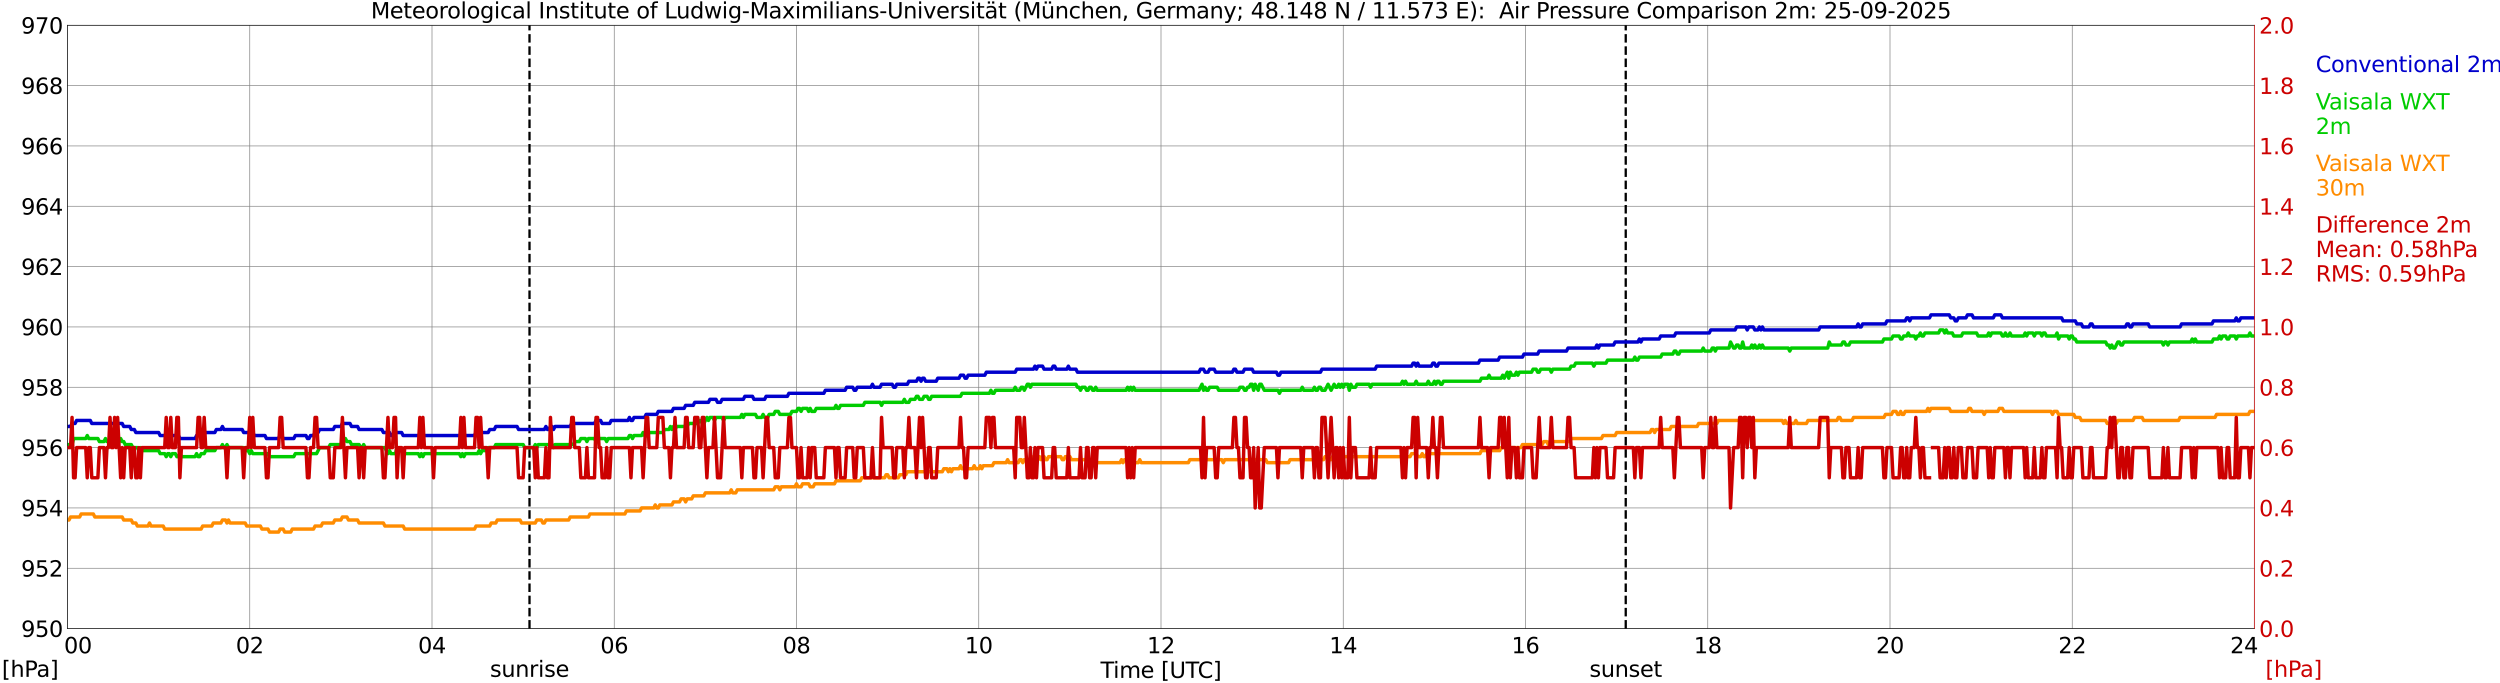 <?xml version="1.0" encoding="utf-8" standalone="no"?>
<!DOCTYPE svg PUBLIC "-//W3C//DTD SVG 1.1//EN"
  "http://www.w3.org/Graphics/SVG/1.1/DTD/svg11.dtd">
<svg xmlns:xlink="http://www.w3.org/1999/xlink" width="1085.4pt" height="296.64pt" viewBox="0 0 1085.4 296.64" xmlns="http://www.w3.org/2000/svg" version="1.1">
 <defs>
  <style type="text/css">*{stroke-linejoin: round; stroke-linecap: butt}</style>
 </defs>
 <g id="figure_1">
  <g id="patch_1">
   <path d="M 0 296.64 
L 1085.4 296.64 
L 1085.4 0 
L 0 0 
z
" style="fill: #ffffff"/>
  </g>
  <g id="axes_1">
   <g id="patch_2">
    <path d="M 29.306 272.909 
L 978.814 272.909 
L 978.814 10.976 
L 29.306 10.976 
z
" style="fill: #ffffff"/>
   </g>
   <g id="patch_3">
    <path d="M 978.814 272.909 
L 978.814 272.909 
L 978.814 10.976 
L 978.814 10.976 
z
" clip-path="url(#pe5013e816d)" style="fill: #d3d3d3; opacity: 0.25; stroke: #d3d3d3; stroke-linejoin: miter"/>
   </g>
   <g id="matplotlib.axis_1">
    <g id="xtick_1">
     <g id="line2d_1">
      <path d="M 29.306 272.909 
L 29.306 10.976 
" clip-path="url(#pe5013e816d)" style="fill: none; stroke: #808080; stroke-width: 0.3; stroke-linecap: square"/>
     </g>
     <g id="line2d_2"/>
     <g id="text_1">
      <!--    00 -->
      <g transform="translate(18.733 283.627) scale(0.095 -0.095)">
       <defs>
        <path id="DejaVuSans-20" transform="scale(0.016)"/>
        <path id="DejaVuSans-30" d="M 2034 4250 
Q 1547 4250 1301 3770 
Q 1056 3291 1056 2328 
Q 1056 1369 1301 889 
Q 1547 409 2034 409 
Q 2525 409 2770 889 
Q 3016 1369 3016 2328 
Q 3016 3291 2770 3770 
Q 2525 4250 2034 4250 
z
M 2034 4750 
Q 2819 4750 3233 4129 
Q 3647 3509 3647 2328 
Q 3647 1150 3233 529 
Q 2819 -91 2034 -91 
Q 1250 -91 836 529 
Q 422 1150 422 2328 
Q 422 3509 836 4129 
Q 1250 4750 2034 4750 
z
" transform="scale(0.016)"/>
       </defs>
       <use xlink:href="#DejaVuSans-20"/>
       <use xlink:href="#DejaVuSans-20" transform="translate(31.787 0)"/>
       <use xlink:href="#DejaVuSans-20" transform="translate(63.574 0)"/>
       <use xlink:href="#DejaVuSans-30" transform="translate(95.361 0)"/>
       <use xlink:href="#DejaVuSans-30" transform="translate(158.984 0)"/>
      </g>
     </g>
    </g>
    <g id="xtick_2">
     <g id="line2d_3">
      <path d="M 108.431 272.909 
L 108.431 10.976 
" clip-path="url(#pe5013e816d)" style="fill: none; stroke: #808080; stroke-width: 0.3; stroke-linecap: square"/>
     </g>
     <g id="line2d_4"/>
     <g id="text_2">
      <!-- 02 -->
      <g transform="translate(102.387 283.627) scale(0.095 -0.095)">
       <defs>
        <path id="DejaVuSans-32" d="M 1228 531 
L 3431 531 
L 3431 0 
L 469 0 
L 469 531 
Q 828 903 1448 1529 
Q 2069 2156 2228 2338 
Q 2531 2678 2651 2914 
Q 2772 3150 2772 3378 
Q 2772 3750 2511 3984 
Q 2250 4219 1831 4219 
Q 1534 4219 1204 4116 
Q 875 4013 500 3803 
L 500 4441 
Q 881 4594 1212 4672 
Q 1544 4750 1819 4750 
Q 2544 4750 2975 4387 
Q 3406 4025 3406 3419 
Q 3406 3131 3298 2873 
Q 3191 2616 2906 2266 
Q 2828 2175 2409 1742 
Q 1991 1309 1228 531 
z
" transform="scale(0.016)"/>
       </defs>
       <use xlink:href="#DejaVuSans-30"/>
       <use xlink:href="#DejaVuSans-32" transform="translate(63.623 0)"/>
      </g>
     </g>
    </g>
    <g id="xtick_3">
     <g id="line2d_5">
      <path d="M 187.557 272.909 
L 187.557 10.976 
" clip-path="url(#pe5013e816d)" style="fill: none; stroke: #808080; stroke-width: 0.3; stroke-linecap: square"/>
     </g>
     <g id="line2d_6"/>
     <g id="text_3">
      <!-- 04 -->
      <g transform="translate(181.513 283.627) scale(0.095 -0.095)">
       <defs>
        <path id="DejaVuSans-34" d="M 2419 4116 
L 825 1625 
L 2419 1625 
L 2419 4116 
z
M 2253 4666 
L 3047 4666 
L 3047 1625 
L 3713 1625 
L 3713 1100 
L 3047 1100 
L 3047 0 
L 2419 0 
L 2419 1100 
L 313 1100 
L 313 1709 
L 2253 4666 
z
" transform="scale(0.016)"/>
       </defs>
       <use xlink:href="#DejaVuSans-30"/>
       <use xlink:href="#DejaVuSans-34" transform="translate(63.623 0)"/>
      </g>
     </g>
    </g>
    <g id="xtick_4">
     <g id="line2d_7">
      <path d="M 266.683 272.909 
L 266.683 10.976 
" clip-path="url(#pe5013e816d)" style="fill: none; stroke: #808080; stroke-width: 0.3; stroke-linecap: square"/>
     </g>
     <g id="line2d_8"/>
     <g id="text_4">
      <!-- 06 -->
      <g transform="translate(260.638 283.627) scale(0.095 -0.095)">
       <defs>
        <path id="DejaVuSans-36" d="M 2113 2584 
Q 1688 2584 1439 2293 
Q 1191 2003 1191 1497 
Q 1191 994 1439 701 
Q 1688 409 2113 409 
Q 2538 409 2786 701 
Q 3034 994 3034 1497 
Q 3034 2003 2786 2293 
Q 2538 2584 2113 2584 
z
M 3366 4563 
L 3366 3988 
Q 3128 4100 2886 4159 
Q 2644 4219 2406 4219 
Q 1781 4219 1451 3797 
Q 1122 3375 1075 2522 
Q 1259 2794 1537 2939 
Q 1816 3084 2150 3084 
Q 2853 3084 3261 2657 
Q 3669 2231 3669 1497 
Q 3669 778 3244 343 
Q 2819 -91 2113 -91 
Q 1303 -91 875 529 
Q 447 1150 447 2328 
Q 447 3434 972 4092 
Q 1497 4750 2381 4750 
Q 2619 4750 2861 4703 
Q 3103 4656 3366 4563 
z
" transform="scale(0.016)"/>
       </defs>
       <use xlink:href="#DejaVuSans-30"/>
       <use xlink:href="#DejaVuSans-36" transform="translate(63.623 0)"/>
      </g>
     </g>
    </g>
    <g id="xtick_5">
     <g id="line2d_9">
      <path d="M 345.808 272.909 
L 345.808 10.976 
" clip-path="url(#pe5013e816d)" style="fill: none; stroke: #808080; stroke-width: 0.3; stroke-linecap: square"/>
     </g>
     <g id="line2d_10"/>
     <g id="text_5">
      <!-- 08 -->
      <g transform="translate(339.764 283.627) scale(0.095 -0.095)">
       <defs>
        <path id="DejaVuSans-38" d="M 2034 2216 
Q 1584 2216 1326 1975 
Q 1069 1734 1069 1313 
Q 1069 891 1326 650 
Q 1584 409 2034 409 
Q 2484 409 2743 651 
Q 3003 894 3003 1313 
Q 3003 1734 2745 1975 
Q 2488 2216 2034 2216 
z
M 1403 2484 
Q 997 2584 770 2862 
Q 544 3141 544 3541 
Q 544 4100 942 4425 
Q 1341 4750 2034 4750 
Q 2731 4750 3128 4425 
Q 3525 4100 3525 3541 
Q 3525 3141 3298 2862 
Q 3072 2584 2669 2484 
Q 3125 2378 3379 2068 
Q 3634 1759 3634 1313 
Q 3634 634 3220 271 
Q 2806 -91 2034 -91 
Q 1263 -91 848 271 
Q 434 634 434 1313 
Q 434 1759 690 2068 
Q 947 2378 1403 2484 
z
M 1172 3481 
Q 1172 3119 1398 2916 
Q 1625 2713 2034 2713 
Q 2441 2713 2670 2916 
Q 2900 3119 2900 3481 
Q 2900 3844 2670 4047 
Q 2441 4250 2034 4250 
Q 1625 4250 1398 4047 
Q 1172 3844 1172 3481 
z
" transform="scale(0.016)"/>
       </defs>
       <use xlink:href="#DejaVuSans-30"/>
       <use xlink:href="#DejaVuSans-38" transform="translate(63.623 0)"/>
      </g>
     </g>
    </g>
    <g id="xtick_6">
     <g id="line2d_11">
      <path d="M 424.934 272.909 
L 424.934 10.976 
" clip-path="url(#pe5013e816d)" style="fill: none; stroke: #808080; stroke-width: 0.3; stroke-linecap: square"/>
     </g>
     <g id="line2d_12"/>
     <g id="text_6">
      <!-- 10 -->
      <g transform="translate(418.89 283.627) scale(0.095 -0.095)">
       <defs>
        <path id="DejaVuSans-31" d="M 794 531 
L 1825 531 
L 1825 4091 
L 703 3866 
L 703 4441 
L 1819 4666 
L 2450 4666 
L 2450 531 
L 3481 531 
L 3481 0 
L 794 0 
L 794 531 
z
" transform="scale(0.016)"/>
       </defs>
       <use xlink:href="#DejaVuSans-31"/>
       <use xlink:href="#DejaVuSans-30" transform="translate(63.623 0)"/>
      </g>
     </g>
    </g>
    <g id="xtick_7">
     <g id="line2d_13">
      <path d="M 504.06 272.909 
L 504.06 10.976 
" clip-path="url(#pe5013e816d)" style="fill: none; stroke: #808080; stroke-width: 0.3; stroke-linecap: square"/>
     </g>
     <g id="line2d_14"/>
     <g id="text_7">
      <!-- 12 -->
      <g transform="translate(498.015 283.627) scale(0.095 -0.095)">
       <use xlink:href="#DejaVuSans-31"/>
       <use xlink:href="#DejaVuSans-32" transform="translate(63.623 0)"/>
      </g>
     </g>
    </g>
    <g id="xtick_8">
     <g id="line2d_15">
      <path d="M 583.185 272.909 
L 583.185 10.976 
" clip-path="url(#pe5013e816d)" style="fill: none; stroke: #808080; stroke-width: 0.3; stroke-linecap: square"/>
     </g>
     <g id="line2d_16"/>
     <g id="text_8">
      <!-- 14 -->
      <g transform="translate(577.141 283.627) scale(0.095 -0.095)">
       <use xlink:href="#DejaVuSans-31"/>
       <use xlink:href="#DejaVuSans-34" transform="translate(63.623 0)"/>
      </g>
     </g>
    </g>
    <g id="xtick_9">
     <g id="line2d_17">
      <path d="M 662.311 272.909 
L 662.311 10.976 
" clip-path="url(#pe5013e816d)" style="fill: none; stroke: #808080; stroke-width: 0.3; stroke-linecap: square"/>
     </g>
     <g id="line2d_18"/>
     <g id="text_9">
      <!-- 16 -->
      <g transform="translate(656.267 283.627) scale(0.095 -0.095)">
       <use xlink:href="#DejaVuSans-31"/>
       <use xlink:href="#DejaVuSans-36" transform="translate(63.623 0)"/>
      </g>
     </g>
    </g>
    <g id="xtick_10">
     <g id="line2d_19">
      <path d="M 741.437 272.909 
L 741.437 10.976 
" clip-path="url(#pe5013e816d)" style="fill: none; stroke: #808080; stroke-width: 0.3; stroke-linecap: square"/>
     </g>
     <g id="line2d_20"/>
     <g id="text_10">
      <!-- 18 -->
      <g transform="translate(735.392 283.627) scale(0.095 -0.095)">
       <use xlink:href="#DejaVuSans-31"/>
       <use xlink:href="#DejaVuSans-38" transform="translate(63.623 0)"/>
      </g>
     </g>
    </g>
    <g id="xtick_11">
     <g id="line2d_21">
      <path d="M 820.562 272.909 
L 820.562 10.976 
" clip-path="url(#pe5013e816d)" style="fill: none; stroke: #808080; stroke-width: 0.3; stroke-linecap: square"/>
     </g>
     <g id="line2d_22"/>
     <g id="text_11">
      <!-- 20 -->
      <g transform="translate(814.518 283.627) scale(0.095 -0.095)">
       <use xlink:href="#DejaVuSans-32"/>
       <use xlink:href="#DejaVuSans-30" transform="translate(63.623 0)"/>
      </g>
     </g>
    </g>
    <g id="xtick_12">
     <g id="line2d_23">
      <path d="M 899.688 272.909 
L 899.688 10.976 
" clip-path="url(#pe5013e816d)" style="fill: none; stroke: #808080; stroke-width: 0.3; stroke-linecap: square"/>
     </g>
     <g id="line2d_24"/>
     <g id="text_12">
      <!-- 22 -->
      <g transform="translate(893.644 283.627) scale(0.095 -0.095)">
       <use xlink:href="#DejaVuSans-32"/>
       <use xlink:href="#DejaVuSans-32" transform="translate(63.623 0)"/>
      </g>
     </g>
    </g>
    <g id="xtick_13">
     <g id="line2d_25">
      <path d="M 978.814 272.909 
L 978.814 10.976 
" clip-path="url(#pe5013e816d)" style="fill: none; stroke: #808080; stroke-width: 0.3; stroke-linecap: square"/>
     </g>
     <g id="line2d_26"/>
     <g id="text_13">
      <!-- 24    -->
      <g transform="translate(968.241 283.627) scale(0.095 -0.095)">
       <use xlink:href="#DejaVuSans-32"/>
       <use xlink:href="#DejaVuSans-34" transform="translate(63.623 0)"/>
       <use xlink:href="#DejaVuSans-20" transform="translate(127.246 0)"/>
       <use xlink:href="#DejaVuSans-20" transform="translate(159.033 0)"/>
       <use xlink:href="#DejaVuSans-20" transform="translate(190.82 0)"/>
      </g>
     </g>
    </g>
    <g id="text_14">
     <!-- Time [UTC] -->
     <g transform="translate(477.806 294.322) scale(0.095 -0.095)">
      <defs>
       <path id="DejaVuSans-54" d="M -19 4666 
L 3928 4666 
L 3928 4134 
L 2272 4134 
L 2272 0 
L 1638 0 
L 1638 4134 
L -19 4134 
L -19 4666 
z
" transform="scale(0.016)"/>
       <path id="DejaVuSans-69" d="M 603 3500 
L 1178 3500 
L 1178 0 
L 603 0 
L 603 3500 
z
M 603 4863 
L 1178 4863 
L 1178 4134 
L 603 4134 
L 603 4863 
z
" transform="scale(0.016)"/>
       <path id="DejaVuSans-6d" d="M 3328 2828 
Q 3544 3216 3844 3400 
Q 4144 3584 4550 3584 
Q 5097 3584 5394 3201 
Q 5691 2819 5691 2113 
L 5691 0 
L 5113 0 
L 5113 2094 
Q 5113 2597 4934 2840 
Q 4756 3084 4391 3084 
Q 3944 3084 3684 2787 
Q 3425 2491 3425 1978 
L 3425 0 
L 2847 0 
L 2847 2094 
Q 2847 2600 2669 2842 
Q 2491 3084 2119 3084 
Q 1678 3084 1418 2786 
Q 1159 2488 1159 1978 
L 1159 0 
L 581 0 
L 581 3500 
L 1159 3500 
L 1159 2956 
Q 1356 3278 1631 3431 
Q 1906 3584 2284 3584 
Q 2666 3584 2933 3390 
Q 3200 3197 3328 2828 
z
" transform="scale(0.016)"/>
       <path id="DejaVuSans-65" d="M 3597 1894 
L 3597 1613 
L 953 1613 
Q 991 1019 1311 708 
Q 1631 397 2203 397 
Q 2534 397 2845 478 
Q 3156 559 3463 722 
L 3463 178 
Q 3153 47 2828 -22 
Q 2503 -91 2169 -91 
Q 1331 -91 842 396 
Q 353 884 353 1716 
Q 353 2575 817 3079 
Q 1281 3584 2069 3584 
Q 2775 3584 3186 3129 
Q 3597 2675 3597 1894 
z
M 3022 2063 
Q 3016 2534 2758 2815 
Q 2500 3097 2075 3097 
Q 1594 3097 1305 2825 
Q 1016 2553 972 2059 
L 3022 2063 
z
" transform="scale(0.016)"/>
       <path id="DejaVuSans-5b" d="M 550 4863 
L 1875 4863 
L 1875 4416 
L 1125 4416 
L 1125 -397 
L 1875 -397 
L 1875 -844 
L 550 -844 
L 550 4863 
z
" transform="scale(0.016)"/>
       <path id="DejaVuSans-55" d="M 556 4666 
L 1191 4666 
L 1191 1831 
Q 1191 1081 1462 751 
Q 1734 422 2344 422 
Q 2950 422 3222 751 
Q 3494 1081 3494 1831 
L 3494 4666 
L 4128 4666 
L 4128 1753 
Q 4128 841 3676 375 
Q 3225 -91 2344 -91 
Q 1459 -91 1007 375 
Q 556 841 556 1753 
L 556 4666 
z
" transform="scale(0.016)"/>
       <path id="DejaVuSans-43" d="M 4122 4306 
L 4122 3641 
Q 3803 3938 3442 4084 
Q 3081 4231 2675 4231 
Q 1875 4231 1450 3742 
Q 1025 3253 1025 2328 
Q 1025 1406 1450 917 
Q 1875 428 2675 428 
Q 3081 428 3442 575 
Q 3803 722 4122 1019 
L 4122 359 
Q 3791 134 3420 21 
Q 3050 -91 2638 -91 
Q 1578 -91 968 557 
Q 359 1206 359 2328 
Q 359 3453 968 4101 
Q 1578 4750 2638 4750 
Q 3056 4750 3426 4639 
Q 3797 4528 4122 4306 
z
" transform="scale(0.016)"/>
       <path id="DejaVuSans-5d" d="M 1947 4863 
L 1947 -844 
L 622 -844 
L 622 -397 
L 1369 -397 
L 1369 4416 
L 622 4416 
L 622 4863 
L 1947 4863 
z
" transform="scale(0.016)"/>
      </defs>
      <use xlink:href="#DejaVuSans-54"/>
      <use xlink:href="#DejaVuSans-69" transform="translate(57.959 0)"/>
      <use xlink:href="#DejaVuSans-6d" transform="translate(85.742 0)"/>
      <use xlink:href="#DejaVuSans-65" transform="translate(183.154 0)"/>
      <use xlink:href="#DejaVuSans-20" transform="translate(244.678 0)"/>
      <use xlink:href="#DejaVuSans-5b" transform="translate(276.465 0)"/>
      <use xlink:href="#DejaVuSans-55" transform="translate(315.479 0)"/>
      <use xlink:href="#DejaVuSans-54" transform="translate(388.672 0)"/>
      <use xlink:href="#DejaVuSans-43" transform="translate(443.881 0)"/>
      <use xlink:href="#DejaVuSans-5d" transform="translate(513.705 0)"/>
     </g>
    </g>
   </g>
   <g id="matplotlib.axis_2">
    <g id="ytick_1">
     <g id="line2d_27">
      <path d="M 29.306 272.909 
L 978.814 272.909 
" clip-path="url(#pe5013e816d)" style="fill: none; stroke: #808080; stroke-width: 0.3; stroke-linecap: square"/>
     </g>
     <g id="line2d_28"/>
     <g id="text_15">
      <!-- 950 -->
      <g transform="translate(9.173 276.518) scale(0.095 -0.095)">
       <defs>
        <path id="DejaVuSans-39" d="M 703 97 
L 703 672 
Q 941 559 1184 500 
Q 1428 441 1663 441 
Q 2288 441 2617 861 
Q 2947 1281 2994 2138 
Q 2813 1869 2534 1725 
Q 2256 1581 1919 1581 
Q 1219 1581 811 2004 
Q 403 2428 403 3163 
Q 403 3881 828 4315 
Q 1253 4750 1959 4750 
Q 2769 4750 3195 4129 
Q 3622 3509 3622 2328 
Q 3622 1225 3098 567 
Q 2575 -91 1691 -91 
Q 1453 -91 1209 -44 
Q 966 3 703 97 
z
M 1959 2075 
Q 2384 2075 2632 2365 
Q 2881 2656 2881 3163 
Q 2881 3666 2632 3958 
Q 2384 4250 1959 4250 
Q 1534 4250 1286 3958 
Q 1038 3666 1038 3163 
Q 1038 2656 1286 2365 
Q 1534 2075 1959 2075 
z
" transform="scale(0.016)"/>
        <path id="DejaVuSans-35" d="M 691 4666 
L 3169 4666 
L 3169 4134 
L 1269 4134 
L 1269 2991 
Q 1406 3038 1543 3061 
Q 1681 3084 1819 3084 
Q 2600 3084 3056 2656 
Q 3513 2228 3513 1497 
Q 3513 744 3044 326 
Q 2575 -91 1722 -91 
Q 1428 -91 1123 -41 
Q 819 9 494 109 
L 494 744 
Q 775 591 1075 516 
Q 1375 441 1709 441 
Q 2250 441 2565 725 
Q 2881 1009 2881 1497 
Q 2881 1984 2565 2268 
Q 2250 2553 1709 2553 
Q 1456 2553 1204 2497 
Q 953 2441 691 2322 
L 691 4666 
z
" transform="scale(0.016)"/>
       </defs>
       <use xlink:href="#DejaVuSans-39"/>
       <use xlink:href="#DejaVuSans-35" transform="translate(63.623 0)"/>
       <use xlink:href="#DejaVuSans-30" transform="translate(127.246 0)"/>
      </g>
     </g>
    </g>
    <g id="ytick_2">
     <g id="line2d_29">
      <path d="M 29.306 246.715 
L 978.814 246.715 
" clip-path="url(#pe5013e816d)" style="fill: none; stroke: #808080; stroke-width: 0.3; stroke-linecap: square"/>
     </g>
     <g id="line2d_30"/>
     <g id="text_16">
      <!-- 952 -->
      <g transform="translate(9.173 250.325) scale(0.095 -0.095)">
       <use xlink:href="#DejaVuSans-39"/>
       <use xlink:href="#DejaVuSans-35" transform="translate(63.623 0)"/>
       <use xlink:href="#DejaVuSans-32" transform="translate(127.246 0)"/>
      </g>
     </g>
    </g>
    <g id="ytick_3">
     <g id="line2d_31">
      <path d="M 29.306 220.522 
L 978.814 220.522 
" clip-path="url(#pe5013e816d)" style="fill: none; stroke: #808080; stroke-width: 0.3; stroke-linecap: square"/>
     </g>
     <g id="line2d_32"/>
     <g id="text_17">
      <!-- 954 -->
      <g transform="translate(9.173 224.131) scale(0.095 -0.095)">
       <use xlink:href="#DejaVuSans-39"/>
       <use xlink:href="#DejaVuSans-35" transform="translate(63.623 0)"/>
       <use xlink:href="#DejaVuSans-34" transform="translate(127.246 0)"/>
      </g>
     </g>
    </g>
    <g id="ytick_4">
     <g id="line2d_33">
      <path d="M 29.306 194.329 
L 978.814 194.329 
" clip-path="url(#pe5013e816d)" style="fill: none; stroke: #808080; stroke-width: 0.3; stroke-linecap: square"/>
     </g>
     <g id="line2d_34"/>
     <g id="text_18">
      <!-- 956 -->
      <g transform="translate(9.173 197.938) scale(0.095 -0.095)">
       <use xlink:href="#DejaVuSans-39"/>
       <use xlink:href="#DejaVuSans-35" transform="translate(63.623 0)"/>
       <use xlink:href="#DejaVuSans-36" transform="translate(127.246 0)"/>
      </g>
     </g>
    </g>
    <g id="ytick_5">
     <g id="line2d_35">
      <path d="M 29.306 168.136 
L 978.814 168.136 
" clip-path="url(#pe5013e816d)" style="fill: none; stroke: #808080; stroke-width: 0.3; stroke-linecap: square"/>
     </g>
     <g id="line2d_36"/>
     <g id="text_19">
      <!-- 958 -->
      <g transform="translate(9.173 171.745) scale(0.095 -0.095)">
       <use xlink:href="#DejaVuSans-39"/>
       <use xlink:href="#DejaVuSans-35" transform="translate(63.623 0)"/>
       <use xlink:href="#DejaVuSans-38" transform="translate(127.246 0)"/>
      </g>
     </g>
    </g>
    <g id="ytick_6">
     <g id="line2d_37">
      <path d="M 29.306 141.942 
L 978.814 141.942 
" clip-path="url(#pe5013e816d)" style="fill: none; stroke: #808080; stroke-width: 0.3; stroke-linecap: square"/>
     </g>
     <g id="line2d_38"/>
     <g id="text_20">
      <!-- 960 -->
      <g transform="translate(9.173 145.551) scale(0.095 -0.095)">
       <use xlink:href="#DejaVuSans-39"/>
       <use xlink:href="#DejaVuSans-36" transform="translate(63.623 0)"/>
       <use xlink:href="#DejaVuSans-30" transform="translate(127.246 0)"/>
      </g>
     </g>
    </g>
    <g id="ytick_7">
     <g id="line2d_39">
      <path d="M 29.306 115.749 
L 978.814 115.749 
" clip-path="url(#pe5013e816d)" style="fill: none; stroke: #808080; stroke-width: 0.3; stroke-linecap: square"/>
     </g>
     <g id="line2d_40"/>
     <g id="text_21">
      <!-- 962 -->
      <g transform="translate(9.173 119.358) scale(0.095 -0.095)">
       <use xlink:href="#DejaVuSans-39"/>
       <use xlink:href="#DejaVuSans-36" transform="translate(63.623 0)"/>
       <use xlink:href="#DejaVuSans-32" transform="translate(127.246 0)"/>
      </g>
     </g>
    </g>
    <g id="ytick_8">
     <g id="line2d_41">
      <path d="M 29.306 89.556 
L 978.814 89.556 
" clip-path="url(#pe5013e816d)" style="fill: none; stroke: #808080; stroke-width: 0.3; stroke-linecap: square"/>
     </g>
     <g id="line2d_42"/>
     <g id="text_22">
      <!-- 964 -->
      <g transform="translate(9.173 93.165) scale(0.095 -0.095)">
       <use xlink:href="#DejaVuSans-39"/>
       <use xlink:href="#DejaVuSans-36" transform="translate(63.623 0)"/>
       <use xlink:href="#DejaVuSans-34" transform="translate(127.246 0)"/>
      </g>
     </g>
    </g>
    <g id="ytick_9">
     <g id="line2d_43">
      <path d="M 29.306 63.362 
L 978.814 63.362 
" clip-path="url(#pe5013e816d)" style="fill: none; stroke: #808080; stroke-width: 0.3; stroke-linecap: square"/>
     </g>
     <g id="line2d_44"/>
     <g id="text_23">
      <!-- 966 -->
      <g transform="translate(9.173 66.972) scale(0.095 -0.095)">
       <use xlink:href="#DejaVuSans-39"/>
       <use xlink:href="#DejaVuSans-36" transform="translate(63.623 0)"/>
       <use xlink:href="#DejaVuSans-36" transform="translate(127.246 0)"/>
      </g>
     </g>
    </g>
    <g id="ytick_10">
     <g id="line2d_45">
      <path d="M 29.306 37.169 
L 978.814 37.169 
" clip-path="url(#pe5013e816d)" style="fill: none; stroke: #808080; stroke-width: 0.3; stroke-linecap: square"/>
     </g>
     <g id="line2d_46"/>
     <g id="text_24">
      <!-- 968 -->
      <g transform="translate(9.173 40.778) scale(0.095 -0.095)">
       <use xlink:href="#DejaVuSans-39"/>
       <use xlink:href="#DejaVuSans-36" transform="translate(63.623 0)"/>
       <use xlink:href="#DejaVuSans-38" transform="translate(127.246 0)"/>
      </g>
     </g>
    </g>
    <g id="ytick_11">
     <g id="line2d_47">
      <path d="M 29.306 10.976 
L 978.814 10.976 
" clip-path="url(#pe5013e816d)" style="fill: none; stroke: #808080; stroke-width: 0.3; stroke-linecap: square"/>
     </g>
     <g id="line2d_48"/>
     <g id="text_25">
      <!-- 970 -->
      <g transform="translate(9.173 14.585) scale(0.095 -0.095)">
       <defs>
        <path id="DejaVuSans-37" d="M 525 4666 
L 3525 4666 
L 3525 4397 
L 1831 0 
L 1172 0 
L 2766 4134 
L 525 4134 
L 525 4666 
z
" transform="scale(0.016)"/>
       </defs>
       <use xlink:href="#DejaVuSans-39"/>
       <use xlink:href="#DejaVuSans-37" transform="translate(63.623 0)"/>
       <use xlink:href="#DejaVuSans-30" transform="translate(127.246 0)"/>
      </g>
     </g>
    </g>
   </g>
   <g id="line2d_49">
    <path d="M 229.889 272.909 
L 229.889 10.976 
" clip-path="url(#pe5013e816d)" style="fill: none; stroke-dasharray: 3.7,1.6; stroke-dashoffset: 0; stroke: #000000"/>
   </g>
   <g id="line2d_50">
    <path d="M 705.83 272.909 
L 705.83 10.976 
" clip-path="url(#pe5013e816d)" style="fill: none; stroke-dasharray: 3.7,1.6; stroke-dashoffset: 0; stroke: #000000"/>
   </g>
   <g id="line2d_51">
    <path d="M 29.306 185.161 
L 30.625 185.161 
L 31.284 183.852 
L 32.603 183.852 
L 33.262 182.542 
L 39.197 182.542 
L 39.856 183.852 
L 53.043 183.852 
L 53.703 185.161 
L 56.34 185.161 
L 57 186.471 
L 58.319 186.471 
L 58.978 187.781 
L 68.869 187.781 
L 69.528 189.09 
L 77.441 189.09 
L 78.1 190.4 
L 84.694 190.4 
L 85.353 189.09 
L 87.991 189.09 
L 88.65 187.781 
L 93.266 187.781 
L 93.925 186.471 
L 95.903 186.471 
L 96.563 185.161 
L 97.222 186.471 
L 105.135 186.471 
L 105.794 187.781 
L 109.75 187.781 
L 110.41 189.09 
L 115.025 189.09 
L 115.685 190.4 
L 120.96 190.4 
L 121.619 189.09 
L 122.278 189.09 
L 122.938 190.4 
L 127.553 190.4 
L 128.213 189.09 
L 132.829 189.09 
L 133.488 190.4 
L 134.147 190.4 
L 134.807 189.09 
L 136.125 189.09 
L 136.785 187.781 
L 138.104 187.781 
L 138.763 186.471 
L 144.697 186.471 
L 145.357 185.161 
L 147.994 185.161 
L 148.654 183.852 
L 151.951 183.852 
L 152.61 185.161 
L 155.247 185.161 
L 155.907 186.471 
L 165.798 186.471 
L 166.457 187.781 
L 169.094 187.781 
L 169.754 189.09 
L 170.413 189.09 
L 171.073 187.781 
L 174.37 187.781 
L 175.029 189.09 
L 206.02 189.09 
L 206.679 187.781 
L 211.954 187.781 
L 212.614 186.471 
L 214.592 186.471 
L 215.251 185.161 
L 224.482 185.161 
L 225.142 186.471 
L 236.351 186.471 
L 237.011 185.161 
L 237.67 186.471 
L 238.329 186.471 
L 238.989 185.161 
L 239.648 185.161 
L 240.308 186.471 
L 240.967 185.161 
L 247.561 185.161 
L 248.22 183.852 
L 258.111 183.852 
L 258.77 182.542 
L 260.748 182.542 
L 261.408 183.852 
L 264.705 183.852 
L 265.364 182.542 
L 272.617 182.542 
L 273.277 181.232 
L 273.936 182.542 
L 274.595 182.542 
L 275.255 181.232 
L 279.87 181.232 
L 280.53 179.923 
L 285.145 179.923 
L 285.805 178.613 
L 291.739 178.613 
L 292.399 177.303 
L 297.014 177.303 
L 297.674 175.994 
L 300.971 175.994 
L 301.63 174.684 
L 307.564 174.684 
L 308.224 173.374 
L 310.861 173.374 
L 311.521 174.684 
L 312.839 174.684 
L 313.499 173.374 
L 322.73 173.374 
L 323.39 172.065 
L 326.686 172.065 
L 327.346 173.374 
L 331.961 173.374 
L 332.621 172.065 
L 341.852 172.065 
L 342.512 170.755 
L 357.677 170.755 
L 358.337 169.445 
L 366.909 169.445 
L 367.568 168.136 
L 370.206 168.136 
L 370.865 169.445 
L 371.524 169.445 
L 372.184 168.136 
L 378.118 168.136 
L 378.777 166.826 
L 379.437 168.136 
L 382.074 168.136 
L 382.734 166.826 
L 387.349 166.826 
L 388.009 168.136 
L 388.668 168.136 
L 389.328 166.826 
L 393.943 166.826 
L 394.603 165.516 
L 397.899 165.516 
L 398.559 164.207 
L 399.218 164.207 
L 399.878 165.516 
L 400.537 164.207 
L 401.196 164.207 
L 401.856 165.516 
L 406.471 165.516 
L 407.131 164.207 
L 416.362 164.207 
L 417.022 162.897 
L 418.34 162.897 
L 419 164.207 
L 419.659 164.207 
L 420.318 162.897 
L 427.572 162.897 
L 428.231 161.587 
L 440.759 161.587 
L 441.419 160.278 
L 448.672 160.278 
L 449.331 158.968 
L 449.991 160.278 
L 450.65 158.968 
L 452.628 158.968 
L 453.287 160.278 
L 456.584 160.278 
L 457.244 158.968 
L 457.903 158.968 
L 458.563 160.278 
L 463.178 160.278 
L 463.838 158.968 
L 464.497 160.278 
L 467.134 160.278 
L 467.794 161.587 
L 520.544 161.587 
L 521.204 160.278 
L 522.522 160.278 
L 523.182 161.587 
L 524.501 161.587 
L 525.16 160.278 
L 527.138 160.278 
L 527.797 161.587 
L 535.051 161.587 
L 535.71 160.278 
L 536.369 160.278 
L 537.029 161.587 
L 539.666 161.587 
L 540.326 160.278 
L 543.623 160.278 
L 544.282 161.587 
L 554.173 161.587 
L 554.832 162.897 
L 555.491 162.897 
L 556.151 161.587 
L 573.295 161.587 
L 573.954 160.278 
L 597.032 160.278 
L 597.692 158.968 
L 612.858 158.968 
L 613.517 157.658 
L 614.176 157.658 
L 614.836 158.968 
L 615.495 157.658 
L 616.154 158.968 
L 621.429 158.968 
L 622.089 157.658 
L 622.748 157.658 
L 623.408 158.968 
L 624.067 158.968 
L 624.726 157.658 
L 641.87 157.658 
L 642.53 156.349 
L 650.442 156.349 
L 651.102 155.039 
L 660.992 155.039 
L 661.652 153.729 
L 667.586 153.729 
L 668.246 152.42 
L 680.114 152.42 
L 680.774 151.11 
L 692.643 151.11 
L 693.302 149.8 
L 693.961 151.11 
L 694.621 149.8 
L 700.555 149.8 
L 701.215 148.491 
L 711.105 148.491 
L 711.765 147.181 
L 712.424 148.491 
L 713.083 147.181 
L 720.337 147.181 
L 720.996 145.871 
L 726.93 145.871 
L 727.59 144.562 
L 742.096 144.562 
L 742.756 143.252 
L 753.306 143.252 
L 753.965 141.942 
L 757.921 141.942 
L 758.581 143.252 
L 759.24 141.942 
L 761.218 141.942 
L 761.878 143.252 
L 763.196 143.252 
L 763.856 141.942 
L 764.515 143.252 
L 765.174 141.942 
L 765.834 143.252 
L 789.572 143.252 
L 790.231 141.942 
L 806.056 141.942 
L 806.715 140.633 
L 807.375 141.942 
L 808.034 141.942 
L 808.694 140.633 
L 818.584 140.633 
L 819.244 139.323 
L 827.156 139.323 
L 827.816 138.013 
L 828.475 138.013 
L 829.134 139.323 
L 829.794 138.013 
L 837.706 138.013 
L 838.366 136.704 
L 846.278 136.704 
L 846.938 138.013 
L 848.256 138.013 
L 848.916 139.323 
L 849.575 139.323 
L 850.235 138.013 
L 853.531 138.013 
L 854.191 136.704 
L 856.169 136.704 
L 856.828 138.013 
L 865.4 138.013 
L 866.06 136.704 
L 868.697 136.704 
L 869.357 138.013 
L 895.072 138.013 
L 895.732 139.323 
L 901.007 139.323 
L 901.666 140.633 
L 903.644 140.633 
L 904.304 141.942 
L 906.941 141.942 
L 907.601 140.633 
L 908.26 140.633 
L 908.919 141.942 
L 922.766 141.942 
L 923.426 140.633 
L 924.085 140.633 
L 924.745 141.942 
L 925.404 141.942 
L 926.063 140.633 
L 932.657 140.633 
L 933.316 141.942 
L 946.504 141.942 
L 947.163 140.633 
L 960.351 140.633 
L 961.01 139.323 
L 970.242 139.323 
L 970.901 138.013 
L 971.561 139.323 
L 972.22 139.323 
L 972.879 138.013 
L 978.154 138.013 
L 978.154 138.013 
" clip-path="url(#pe5013e816d)" style="fill: none; stroke: #0000cc; stroke-width: 1.5; stroke-linecap: square"/>
   </g>
   <g id="line2d_52">
    <path d="M 29.965 193.019 
L 31.284 193.019 
L 31.943 190.4 
L 37.218 190.4 
L 37.878 189.09 
L 38.537 190.4 
L 42.493 190.4 
L 43.153 191.71 
L 45.131 191.71 
L 45.79 190.4 
L 46.45 191.71 
L 47.109 191.71 
L 47.768 193.019 
L 48.428 191.71 
L 49.087 191.71 
L 49.747 193.019 
L 50.406 191.71 
L 51.065 193.019 
L 52.384 190.4 
L 53.043 191.71 
L 53.703 191.71 
L 54.362 193.019 
L 57 193.019 
L 57.659 194.329 
L 59.637 194.329 
L 60.297 195.639 
L 60.956 194.329 
L 61.615 195.639 
L 68.869 195.639 
L 69.528 196.948 
L 71.506 196.948 
L 72.166 198.258 
L 72.825 196.948 
L 73.484 196.948 
L 74.144 198.258 
L 74.803 196.948 
L 76.122 196.948 
L 76.781 198.258 
L 77.441 198.258 
L 78.1 196.948 
L 78.759 198.258 
L 84.694 198.258 
L 85.353 196.948 
L 86.013 198.258 
L 86.672 198.258 
L 87.331 196.948 
L 88.65 196.948 
L 89.309 195.639 
L 93.266 195.639 
L 93.925 194.329 
L 95.903 194.329 
L 96.563 193.019 
L 97.222 194.329 
L 97.881 194.329 
L 98.541 193.019 
L 99.2 194.329 
L 105.794 194.329 
L 106.453 195.639 
L 107.772 195.639 
L 108.431 196.948 
L 109.091 195.639 
L 109.75 196.948 
L 116.344 196.948 
L 117.003 198.258 
L 127.553 198.258 
L 128.213 196.948 
L 137.444 196.948 
L 138.763 194.329 
L 142.719 194.329 
L 143.379 193.019 
L 148.654 193.019 
L 149.972 190.4 
L 150.632 191.71 
L 151.951 191.71 
L 152.61 193.019 
L 155.907 193.019 
L 156.566 194.329 
L 157.226 194.329 
L 157.885 193.019 
L 158.544 194.329 
L 167.116 194.329 
L 168.435 196.948 
L 169.094 195.639 
L 169.754 196.948 
L 171.732 196.948 
L 172.391 194.329 
L 173.051 195.639 
L 175.029 195.639 
L 175.688 196.948 
L 181.623 196.948 
L 182.282 198.258 
L 182.941 196.948 
L 183.601 198.258 
L 184.26 196.948 
L 187.557 196.948 
L 188.216 195.639 
L 188.876 196.948 
L 199.426 196.948 
L 200.085 198.258 
L 200.745 196.948 
L 201.404 198.258 
L 202.063 196.948 
L 207.339 196.948 
L 207.998 195.639 
L 208.657 196.948 
L 209.317 195.639 
L 211.295 195.639 
L 211.954 194.329 
L 214.592 194.329 
L 215.251 193.019 
L 227.12 193.019 
L 227.779 194.329 
L 231.736 194.329 
L 232.395 193.019 
L 233.054 194.329 
L 233.714 193.019 
L 238.329 193.019 
L 238.989 194.329 
L 239.648 193.019 
L 240.308 194.329 
L 240.967 193.019 
L 248.88 193.019 
L 249.539 191.71 
L 251.517 191.71 
L 252.176 190.4 
L 254.155 190.4 
L 254.814 191.71 
L 255.473 190.4 
L 258.111 190.4 
L 258.77 191.71 
L 259.43 191.71 
L 260.089 190.4 
L 262.726 190.4 
L 263.386 191.71 
L 264.045 190.4 
L 272.617 190.4 
L 273.277 189.09 
L 273.936 189.09 
L 274.595 190.4 
L 275.255 189.09 
L 278.552 189.09 
L 279.211 187.781 
L 279.87 189.09 
L 281.189 189.09 
L 281.849 187.781 
L 287.783 187.781 
L 288.442 186.471 
L 290.42 186.471 
L 291.08 185.161 
L 291.739 186.471 
L 292.399 185.161 
L 293.058 186.471 
L 293.717 185.161 
L 298.333 185.161 
L 298.992 183.852 
L 302.949 183.852 
L 303.608 182.542 
L 304.267 182.542 
L 304.927 183.852 
L 305.586 183.852 
L 306.905 181.232 
L 307.564 182.542 
L 308.224 181.232 
L 309.543 181.232 
L 310.202 182.542 
L 310.861 181.232 
L 313.499 181.232 
L 314.158 182.542 
L 314.818 181.232 
L 321.411 181.232 
L 322.071 179.923 
L 322.73 181.232 
L 323.39 179.923 
L 328.005 179.923 
L 328.665 181.232 
L 330.643 181.232 
L 331.302 179.923 
L 331.961 181.232 
L 333.28 181.232 
L 333.94 179.923 
L 335.918 179.923 
L 336.577 178.613 
L 337.896 178.613 
L 338.555 179.923 
L 343.171 179.923 
L 343.83 178.613 
L 345.808 178.613 
L 346.468 177.303 
L 347.127 177.303 
L 347.787 178.613 
L 348.446 177.303 
L 350.424 177.303 
L 351.083 178.613 
L 351.743 177.303 
L 352.402 178.613 
L 353.721 178.613 
L 354.38 177.303 
L 362.293 177.303 
L 362.952 175.994 
L 363.612 177.303 
L 364.271 177.303 
L 364.93 175.994 
L 374.821 175.994 
L 375.481 174.684 
L 382.074 174.684 
L 382.734 175.994 
L 383.393 174.684 
L 391.965 174.684 
L 392.624 173.374 
L 393.284 174.684 
L 394.603 174.684 
L 395.262 173.374 
L 397.24 173.374 
L 397.899 172.065 
L 398.559 172.065 
L 399.218 173.374 
L 400.537 173.374 
L 401.196 172.065 
L 402.515 172.065 
L 403.175 173.374 
L 403.834 173.374 
L 404.493 172.065 
L 417.022 172.065 
L 417.681 170.755 
L 429.55 170.755 
L 430.209 169.445 
L 430.869 170.755 
L 431.528 170.755 
L 432.187 169.445 
L 440.1 169.445 
L 440.759 168.136 
L 441.419 169.445 
L 442.737 169.445 
L 443.397 168.136 
L 444.056 168.136 
L 444.716 169.445 
L 446.034 166.826 
L 446.694 166.826 
L 447.353 168.136 
L 448.012 166.826 
L 467.134 166.826 
L 467.794 168.136 
L 468.453 168.136 
L 469.113 169.445 
L 469.772 168.136 
L 471.091 168.136 
L 471.75 169.445 
L 472.409 169.445 
L 473.069 168.136 
L 473.728 168.136 
L 474.388 169.445 
L 475.047 169.445 
L 475.706 168.136 
L 476.366 169.445 
L 488.894 169.445 
L 489.553 168.136 
L 490.213 169.445 
L 490.872 168.136 
L 491.532 169.445 
L 492.191 168.136 
L 492.85 169.445 
L 520.544 169.445 
L 521.863 166.826 
L 522.522 169.445 
L 523.182 168.136 
L 523.841 169.445 
L 524.501 169.445 
L 525.16 168.136 
L 528.457 168.136 
L 529.116 169.445 
L 537.688 169.445 
L 538.348 168.136 
L 539.666 168.136 
L 540.326 169.445 
L 540.985 169.445 
L 541.644 168.136 
L 542.304 168.136 
L 542.963 166.826 
L 543.623 166.826 
L 544.282 169.445 
L 544.941 166.826 
L 546.26 169.445 
L 546.919 166.826 
L 547.579 166.826 
L 548.898 169.445 
L 554.832 169.445 
L 555.491 170.755 
L 556.151 169.445 
L 564.723 169.445 
L 565.382 168.136 
L 566.042 169.445 
L 569.998 169.445 
L 570.657 168.136 
L 571.317 169.445 
L 571.976 169.445 
L 572.635 168.136 
L 573.295 168.136 
L 573.954 169.445 
L 575.273 169.445 
L 576.592 166.826 
L 577.91 169.445 
L 579.229 166.826 
L 579.889 168.136 
L 580.548 168.136 
L 581.207 166.826 
L 581.867 168.136 
L 582.526 166.826 
L 583.185 168.136 
L 583.845 166.826 
L 585.164 166.826 
L 585.823 169.445 
L 586.482 166.826 
L 587.142 168.136 
L 588.46 168.136 
L 589.12 166.826 
L 594.395 166.826 
L 595.054 168.136 
L 595.714 166.826 
L 608.242 166.826 
L 608.901 165.516 
L 609.561 166.826 
L 610.22 165.516 
L 610.879 166.826 
L 614.176 166.826 
L 614.836 165.516 
L 615.495 166.826 
L 619.451 166.826 
L 620.111 165.516 
L 620.77 166.826 
L 622.089 166.826 
L 622.748 165.516 
L 623.408 166.826 
L 624.067 165.516 
L 624.726 165.516 
L 625.386 166.826 
L 626.045 166.826 
L 626.705 165.516 
L 642.53 165.516 
L 643.189 164.207 
L 645.827 164.207 
L 646.486 162.897 
L 647.145 164.207 
L 651.761 164.207 
L 652.42 162.897 
L 653.08 164.207 
L 654.399 161.587 
L 655.058 164.207 
L 655.717 161.587 
L 656.377 162.897 
L 657.695 162.897 
L 658.355 161.587 
L 659.014 162.897 
L 659.674 161.587 
L 664.949 161.587 
L 665.608 160.278 
L 666.927 160.278 
L 667.586 161.587 
L 668.246 161.587 
L 668.905 160.278 
L 672.861 160.278 
L 673.521 161.587 
L 674.18 160.278 
L 681.433 160.278 
L 682.092 158.968 
L 683.411 158.968 
L 684.071 157.658 
L 691.324 157.658 
L 691.983 158.968 
L 692.643 157.658 
L 697.258 157.658 
L 697.918 156.349 
L 709.127 156.349 
L 709.786 155.039 
L 710.446 156.349 
L 711.105 156.349 
L 711.765 155.039 
L 720.996 155.039 
L 721.655 153.729 
L 726.271 153.729 
L 726.93 152.42 
L 727.59 152.42 
L 728.249 153.729 
L 728.909 153.729 
L 729.568 152.42 
L 738.799 152.42 
L 739.459 151.11 
L 740.118 152.42 
L 742.756 152.42 
L 743.415 151.11 
L 744.074 151.11 
L 744.734 152.42 
L 745.393 151.11 
L 750.668 151.11 
L 751.327 148.491 
L 752.646 151.11 
L 753.306 151.11 
L 753.965 149.8 
L 754.624 149.8 
L 755.284 151.11 
L 755.943 151.11 
L 756.602 148.491 
L 757.262 151.11 
L 759.899 151.11 
L 760.559 149.8 
L 761.218 151.11 
L 761.878 149.8 
L 762.537 151.11 
L 763.196 151.11 
L 763.856 149.8 
L 764.515 151.11 
L 765.174 149.8 
L 765.834 151.11 
L 776.384 151.11 
L 777.043 152.42 
L 777.703 151.11 
L 793.528 151.11 
L 794.187 148.491 
L 794.847 149.8 
L 799.462 149.8 
L 800.122 148.491 
L 800.781 148.491 
L 801.44 149.8 
L 802.759 149.8 
L 803.419 148.491 
L 817.265 148.491 
L 817.925 147.181 
L 821.222 147.181 
L 821.881 145.871 
L 824.519 145.871 
L 825.178 147.181 
L 825.837 147.181 
L 826.497 145.871 
L 827.816 145.871 
L 828.475 144.562 
L 829.134 145.871 
L 831.112 145.871 
L 831.772 147.181 
L 832.431 145.871 
L 833.091 145.871 
L 833.75 144.562 
L 834.409 145.871 
L 835.069 145.871 
L 835.728 144.562 
L 837.706 144.562 
M 839.025 144.562 
L 841.663 144.562 
L 842.322 143.252 
L 843.641 143.252 
L 844.3 144.562 
L 844.959 143.252 
L 845.619 144.562 
L 847.597 144.562 
L 848.256 145.871 
L 851.553 145.871 
L 852.213 144.562 
L 858.147 144.562 
L 858.806 145.871 
L 862.763 145.871 
L 863.422 144.562 
L 864.082 145.871 
L 864.741 144.562 
L 868.697 144.562 
L 869.357 145.871 
L 870.016 145.871 
L 870.675 144.562 
L 871.335 145.871 
L 871.994 145.871 
L 872.653 144.562 
L 873.313 145.871 
L 878.588 145.871 
L 879.247 144.562 
L 879.907 145.871 
L 880.566 144.562 
L 882.544 144.562 
L 883.204 145.871 
L 883.863 144.562 
L 885.841 144.562 
L 886.5 145.871 
L 887.16 144.562 
L 887.819 144.562 
L 888.479 145.871 
L 892.435 145.871 
L 893.094 144.562 
L 893.754 147.181 
L 894.413 145.871 
L 897.71 145.871 
L 898.369 147.181 
L 899.029 145.871 
L 899.688 145.871 
L 900.347 147.181 
L 901.007 147.181 
L 901.666 148.491 
L 914.194 148.491 
L 914.854 149.8 
L 915.513 149.8 
L 916.173 151.11 
L 916.832 149.8 
L 917.491 151.11 
L 918.151 151.11 
L 919.469 148.491 
L 920.129 148.491 
L 920.788 149.8 
L 921.448 149.8 
L 922.107 148.491 
L 938.592 148.491 
L 939.251 149.8 
L 939.91 148.491 
L 940.57 148.491 
L 941.229 149.8 
L 941.888 148.491 
L 951.12 148.491 
L 951.779 147.181 
L 952.438 148.491 
L 953.098 147.181 
L 953.757 148.491 
L 960.351 148.491 
L 961.01 147.181 
L 962.989 147.181 
L 963.648 145.871 
L 964.307 147.181 
L 964.967 145.871 
L 966.285 145.871 
L 966.945 147.181 
L 967.604 147.181 
L 968.264 145.871 
L 970.242 145.871 
L 970.901 147.181 
L 971.561 145.871 
L 976.176 145.871 
L 976.836 144.562 
L 977.495 145.871 
L 978.154 145.871 
L 978.154 145.871 
" clip-path="url(#pe5013e816d)" style="fill: none; stroke: #00cc00; stroke-width: 1.5; stroke-linecap: square"/>
   </g>
   <g id="line2d_53">
    <path d="M 29.306 225.761 
L 29.965 225.761 
L 30.625 224.451 
L 34.581 224.451 
L 35.24 223.142 
L 40.515 223.142 
L 41.175 224.451 
L 53.043 224.451 
L 53.703 225.761 
L 57 225.761 
L 57.659 227.071 
L 58.978 227.071 
L 59.637 228.38 
L 64.253 228.38 
L 64.912 227.071 
L 65.572 228.38 
L 70.847 228.38 
L 71.506 229.69 
L 87.331 229.69 
L 87.991 228.38 
L 91.947 228.38 
L 92.606 227.071 
L 95.903 227.071 
L 96.563 225.761 
L 97.881 225.761 
L 98.541 227.071 
L 99.2 225.761 
L 99.86 227.071 
L 106.453 227.071 
L 107.113 228.38 
L 113.047 228.38 
L 113.707 229.69 
L 116.344 229.69 
L 117.003 231 
L 120.96 231 
L 121.619 229.69 
L 122.938 229.69 
L 123.597 231 
L 126.235 231 
L 126.894 229.69 
L 136.125 229.69 
L 136.785 228.38 
L 139.422 228.38 
L 140.082 227.071 
L 144.697 227.071 
L 145.357 225.761 
L 147.994 225.761 
L 148.654 224.451 
L 150.632 224.451 
L 151.291 225.761 
L 155.247 225.761 
L 155.907 227.071 
L 166.457 227.071 
L 167.116 228.38 
L 175.029 228.38 
L 175.688 229.69 
L 206.02 229.69 
L 206.679 228.38 
L 212.614 228.38 
L 213.273 227.071 
L 215.251 227.071 
L 215.91 225.761 
L 225.801 225.761 
L 226.461 227.071 
L 232.395 227.071 
L 233.054 225.761 
L 235.033 225.761 
L 235.692 227.071 
L 236.351 227.071 
L 237.011 225.761 
L 246.901 225.761 
L 247.561 224.451 
L 255.473 224.451 
L 256.133 223.142 
L 271.298 223.142 
L 271.958 221.832 
L 277.892 221.832 
L 278.552 220.522 
L 283.827 220.522 
L 284.486 219.213 
L 285.145 220.522 
L 285.805 220.522 
L 286.464 219.213 
L 291.739 219.213 
L 292.399 217.903 
L 295.036 217.903 
L 295.696 216.593 
L 297.014 216.593 
L 297.674 217.903 
L 298.333 216.593 
L 300.311 216.593 
L 300.971 215.284 
L 305.586 215.284 
L 306.246 213.974 
L 316.796 213.974 
L 317.455 212.664 
L 318.114 213.974 
L 319.433 213.974 
L 320.093 212.664 
L 335.918 212.664 
L 336.577 211.355 
L 337.896 211.355 
L 338.555 212.664 
L 339.215 211.355 
L 345.149 211.355 
L 345.808 210.045 
L 346.468 211.355 
L 347.787 211.355 
L 348.446 210.045 
L 351.083 210.045 
L 351.743 211.355 
L 353.062 211.355 
L 353.721 210.045 
L 362.293 210.045 
L 362.952 208.735 
L 373.502 208.735 
L 374.162 207.426 
L 384.053 207.426 
L 384.712 206.116 
L 385.371 206.116 
L 386.031 207.426 
L 389.987 207.426 
L 390.646 206.116 
L 393.284 206.116 
L 393.943 204.806 
L 409.109 204.806 
L 409.768 203.497 
L 411.087 203.497 
L 411.746 204.806 
L 412.406 203.497 
L 413.065 204.806 
L 413.725 203.497 
L 416.362 203.497 
L 417.022 202.187 
L 417.681 203.497 
L 422.297 203.497 
L 422.956 202.187 
L 423.615 203.497 
L 424.934 203.497 
L 425.593 202.187 
L 426.253 203.497 
L 426.912 202.187 
L 430.869 202.187 
L 431.528 200.877 
L 436.803 200.877 
L 437.462 199.568 
L 438.122 200.877 
L 442.078 200.877 
L 442.737 199.568 
L 443.397 199.568 
L 444.056 200.877 
L 444.716 199.568 
L 448.012 199.568 
L 448.672 198.258 
L 449.331 198.258 
L 449.991 199.568 
L 450.65 199.568 
L 451.309 198.258 
L 451.969 199.568 
L 452.628 198.258 
L 453.287 198.258 
L 453.947 199.568 
L 454.606 199.568 
L 455.266 198.258 
L 460.541 198.258 
L 461.2 199.568 
L 461.859 199.568 
L 462.519 198.258 
L 463.178 198.258 
L 463.838 199.568 
L 464.497 198.258 
L 465.156 199.568 
L 473.069 199.568 
L 473.728 200.877 
L 474.388 199.568 
L 475.047 200.877 
L 486.256 200.877 
L 486.916 199.568 
L 487.575 200.877 
L 488.235 199.568 
L 490.872 199.568 
L 491.532 200.877 
L 494.169 200.877 
L 494.828 199.568 
L 495.488 200.877 
L 515.929 200.877 
L 516.588 199.568 
L 530.435 199.568 
L 531.094 200.877 
L 531.754 199.568 
L 549.557 199.568 
L 550.216 200.877 
L 559.448 200.877 
L 560.107 199.568 
L 574.613 199.568 
L 575.273 198.258 
L 576.592 198.258 
L 577.251 199.568 
L 577.91 199.568 
L 578.57 198.258 
L 579.889 198.258 
L 580.548 199.568 
L 581.207 198.258 
L 612.198 198.258 
L 612.858 196.948 
L 614.836 196.948 
L 615.495 198.258 
L 616.814 198.258 
L 617.473 196.948 
L 618.133 198.258 
L 618.792 198.258 
L 619.451 196.948 
L 642.53 196.948 
L 643.189 195.639 
L 651.102 195.639 
L 651.761 194.329 
L 660.333 194.329 
L 660.992 193.019 
L 669.564 193.019 
L 670.224 191.71 
L 671.542 191.71 
L 672.202 193.019 
L 672.861 191.71 
L 681.433 191.71 
L 682.092 190.4 
L 695.28 190.4 
L 695.939 189.09 
L 701.215 189.09 
L 701.874 187.781 
L 716.38 187.781 
L 717.04 186.471 
L 717.699 186.471 
L 718.358 187.781 
L 719.018 186.471 
L 724.952 186.471 
L 725.612 185.161 
L 736.821 185.161 
L 737.48 183.852 
L 745.393 183.852 
L 746.052 182.542 
L 773.746 182.542 
L 774.406 183.852 
L 775.065 182.542 
L 775.725 183.852 
L 779.021 183.852 
L 779.681 182.542 
L 780.34 183.852 
L 784.296 183.852 
L 784.956 182.542 
L 797.484 182.542 
L 798.143 181.232 
L 798.803 181.232 
L 799.462 182.542 
L 804.078 182.542 
L 804.737 181.232 
L 817.925 181.232 
L 818.584 179.923 
L 821.222 179.923 
L 821.881 178.613 
L 823.2 178.613 
L 823.859 179.923 
L 824.519 179.923 
L 825.178 178.613 
L 825.837 179.923 
L 826.497 179.923 
L 827.156 178.613 
L 836.388 178.613 
L 837.047 177.303 
L 837.706 178.613 
L 838.366 177.303 
L 846.278 177.303 
L 846.938 178.613 
L 854.191 178.613 
L 854.85 177.303 
L 855.51 177.303 
L 856.169 178.613 
L 860.785 178.613 
L 861.444 179.923 
L 862.103 178.613 
L 867.378 178.613 
L 868.038 177.303 
L 869.357 177.303 
L 870.016 178.613 
L 890.457 178.613 
L 891.116 179.923 
L 891.775 178.613 
L 893.094 178.613 
L 893.754 179.923 
L 900.347 179.923 
L 901.007 181.232 
L 902.985 181.232 
L 903.644 182.542 
L 914.194 182.542 
L 914.854 183.852 
L 918.81 183.852 
L 919.469 182.542 
L 926.063 182.542 
L 926.723 181.232 
L 930.02 181.232 
L 930.679 182.542 
L 945.845 182.542 
L 946.504 181.232 
L 961.67 181.232 
L 962.329 179.923 
L 976.176 179.923 
L 976.836 178.613 
L 978.154 178.613 
L 978.154 178.613 
" clip-path="url(#pe5013e816d)" style="fill: none; stroke: #ff8c00; stroke-width: 1.5; stroke-linecap: square"/>
   </g>
   <g id="patch_4">
    <path d="M 29.306 272.909 
L 29.306 10.976 
" style="fill: none; stroke: #000000; stroke-width: 0.3; stroke-linejoin: miter; stroke-linecap: square"/>
   </g>
   <g id="patch_5">
    <path d="M 29.306 272.909 
L 978.814 272.909 
" style="fill: none; stroke: #000000; stroke-width: 0.3; stroke-linejoin: miter; stroke-linecap: square"/>
   </g>
   <g id="patch_6">
    <path d="M 29.306 10.976 
L 978.814 10.976 
" style="fill: none; stroke: #000000; stroke-width: 0.3; stroke-linejoin: miter; stroke-linecap: square"/>
   </g>
   <g id="text_26">
    <!-- sunrise -->
    <g transform="translate(212.725 293.863) scale(0.095 -0.095)">
     <defs>
      <path id="DejaVuSans-73" d="M 2834 3397 
L 2834 2853 
Q 2591 2978 2328 3040 
Q 2066 3103 1784 3103 
Q 1356 3103 1142 2972 
Q 928 2841 928 2578 
Q 928 2378 1081 2264 
Q 1234 2150 1697 2047 
L 1894 2003 
Q 2506 1872 2764 1633 
Q 3022 1394 3022 966 
Q 3022 478 2636 193 
Q 2250 -91 1575 -91 
Q 1294 -91 989 -36 
Q 684 19 347 128 
L 347 722 
Q 666 556 975 473 
Q 1284 391 1588 391 
Q 1994 391 2212 530 
Q 2431 669 2431 922 
Q 2431 1156 2273 1281 
Q 2116 1406 1581 1522 
L 1381 1569 
Q 847 1681 609 1914 
Q 372 2147 372 2553 
Q 372 3047 722 3315 
Q 1072 3584 1716 3584 
Q 2034 3584 2315 3537 
Q 2597 3491 2834 3397 
z
" transform="scale(0.016)"/>
      <path id="DejaVuSans-75" d="M 544 1381 
L 544 3500 
L 1119 3500 
L 1119 1403 
Q 1119 906 1312 657 
Q 1506 409 1894 409 
Q 2359 409 2629 706 
Q 2900 1003 2900 1516 
L 2900 3500 
L 3475 3500 
L 3475 0 
L 2900 0 
L 2900 538 
Q 2691 219 2414 64 
Q 2138 -91 1772 -91 
Q 1169 -91 856 284 
Q 544 659 544 1381 
z
M 1991 3584 
L 1991 3584 
z
" transform="scale(0.016)"/>
      <path id="DejaVuSans-6e" d="M 3513 2113 
L 3513 0 
L 2938 0 
L 2938 2094 
Q 2938 2591 2744 2837 
Q 2550 3084 2163 3084 
Q 1697 3084 1428 2787 
Q 1159 2491 1159 1978 
L 1159 0 
L 581 0 
L 581 3500 
L 1159 3500 
L 1159 2956 
Q 1366 3272 1645 3428 
Q 1925 3584 2291 3584 
Q 2894 3584 3203 3211 
Q 3513 2838 3513 2113 
z
" transform="scale(0.016)"/>
      <path id="DejaVuSans-72" d="M 2631 2963 
Q 2534 3019 2420 3045 
Q 2306 3072 2169 3072 
Q 1681 3072 1420 2755 
Q 1159 2438 1159 1844 
L 1159 0 
L 581 0 
L 581 3500 
L 1159 3500 
L 1159 2956 
Q 1341 3275 1631 3429 
Q 1922 3584 2338 3584 
Q 2397 3584 2469 3576 
Q 2541 3569 2628 3553 
L 2631 2963 
z
" transform="scale(0.016)"/>
     </defs>
     <use xlink:href="#DejaVuSans-73"/>
     <use xlink:href="#DejaVuSans-75" transform="translate(52.1 0)"/>
     <use xlink:href="#DejaVuSans-6e" transform="translate(115.479 0)"/>
     <use xlink:href="#DejaVuSans-72" transform="translate(178.857 0)"/>
     <use xlink:href="#DejaVuSans-69" transform="translate(219.971 0)"/>
     <use xlink:href="#DejaVuSans-73" transform="translate(247.754 0)"/>
     <use xlink:href="#DejaVuSans-65" transform="translate(299.854 0)"/>
    </g>
   </g>
   <g id="text_27">
    <!-- sunset -->
    <g transform="translate(690.076 293.863) scale(0.095 -0.095)">
     <defs>
      <path id="DejaVuSans-74" d="M 1172 4494 
L 1172 3500 
L 2356 3500 
L 2356 3053 
L 1172 3053 
L 1172 1153 
Q 1172 725 1289 603 
Q 1406 481 1766 481 
L 2356 481 
L 2356 0 
L 1766 0 
Q 1100 0 847 248 
Q 594 497 594 1153 
L 594 3053 
L 172 3053 
L 172 3500 
L 594 3500 
L 594 4494 
L 1172 4494 
z
" transform="scale(0.016)"/>
     </defs>
     <use xlink:href="#DejaVuSans-73"/>
     <use xlink:href="#DejaVuSans-75" transform="translate(52.1 0)"/>
     <use xlink:href="#DejaVuSans-6e" transform="translate(115.479 0)"/>
     <use xlink:href="#DejaVuSans-73" transform="translate(178.857 0)"/>
     <use xlink:href="#DejaVuSans-65" transform="translate(230.957 0)"/>
     <use xlink:href="#DejaVuSans-74" transform="translate(292.48 0)"/>
    </g>
   </g>
   <g id="text_28">
    <!-- [hPa] -->
    <g transform="translate(0.821 293.863) scale(0.095 -0.095)">
     <defs>
      <path id="DejaVuSans-68" d="M 3513 2113 
L 3513 0 
L 2938 0 
L 2938 2094 
Q 2938 2591 2744 2837 
Q 2550 3084 2163 3084 
Q 1697 3084 1428 2787 
Q 1159 2491 1159 1978 
L 1159 0 
L 581 0 
L 581 4863 
L 1159 4863 
L 1159 2956 
Q 1366 3272 1645 3428 
Q 1925 3584 2291 3584 
Q 2894 3584 3203 3211 
Q 3513 2838 3513 2113 
z
" transform="scale(0.016)"/>
      <path id="DejaVuSans-50" d="M 1259 4147 
L 1259 2394 
L 2053 2394 
Q 2494 2394 2734 2622 
Q 2975 2850 2975 3272 
Q 2975 3691 2734 3919 
Q 2494 4147 2053 4147 
L 1259 4147 
z
M 628 4666 
L 2053 4666 
Q 2838 4666 3239 4311 
Q 3641 3956 3641 3272 
Q 3641 2581 3239 2228 
Q 2838 1875 2053 1875 
L 1259 1875 
L 1259 0 
L 628 0 
L 628 4666 
z
" transform="scale(0.016)"/>
      <path id="DejaVuSans-61" d="M 2194 1759 
Q 1497 1759 1228 1600 
Q 959 1441 959 1056 
Q 959 750 1161 570 
Q 1363 391 1709 391 
Q 2188 391 2477 730 
Q 2766 1069 2766 1631 
L 2766 1759 
L 2194 1759 
z
M 3341 1997 
L 3341 0 
L 2766 0 
L 2766 531 
Q 2569 213 2275 61 
Q 1981 -91 1556 -91 
Q 1019 -91 701 211 
Q 384 513 384 1019 
Q 384 1609 779 1909 
Q 1175 2209 1959 2209 
L 2766 2209 
L 2766 2266 
Q 2766 2663 2505 2880 
Q 2244 3097 1772 3097 
Q 1472 3097 1187 3025 
Q 903 2953 641 2809 
L 641 3341 
Q 956 3463 1253 3523 
Q 1550 3584 1831 3584 
Q 2591 3584 2966 3190 
Q 3341 2797 3341 1997 
z
" transform="scale(0.016)"/>
     </defs>
     <use xlink:href="#DejaVuSans-5b"/>
     <use xlink:href="#DejaVuSans-68" transform="translate(39.014 0)"/>
     <use xlink:href="#DejaVuSans-50" transform="translate(102.393 0)"/>
     <use xlink:href="#DejaVuSans-61" transform="translate(158.195 0)"/>
     <use xlink:href="#DejaVuSans-5d" transform="translate(219.475 0)"/>
    </g>
   </g>
   <g id="text_29">
    <!-- Conventional 2m -->
    <g style="fill: #0000cc" transform="translate(1005.4 31.291) scale(0.095 -0.095)">
     <defs>
      <path id="DejaVuSans-6f" d="M 1959 3097 
Q 1497 3097 1228 2736 
Q 959 2375 959 1747 
Q 959 1119 1226 758 
Q 1494 397 1959 397 
Q 2419 397 2687 759 
Q 2956 1122 2956 1747 
Q 2956 2369 2687 2733 
Q 2419 3097 1959 3097 
z
M 1959 3584 
Q 2709 3584 3137 3096 
Q 3566 2609 3566 1747 
Q 3566 888 3137 398 
Q 2709 -91 1959 -91 
Q 1206 -91 779 398 
Q 353 888 353 1747 
Q 353 2609 779 3096 
Q 1206 3584 1959 3584 
z
" transform="scale(0.016)"/>
      <path id="DejaVuSans-76" d="M 191 3500 
L 800 3500 
L 1894 563 
L 2988 3500 
L 3597 3500 
L 2284 0 
L 1503 0 
L 191 3500 
z
" transform="scale(0.016)"/>
      <path id="DejaVuSans-6c" d="M 603 4863 
L 1178 4863 
L 1178 0 
L 603 0 
L 603 4863 
z
" transform="scale(0.016)"/>
     </defs>
     <use xlink:href="#DejaVuSans-43"/>
     <use xlink:href="#DejaVuSans-6f" transform="translate(69.824 0)"/>
     <use xlink:href="#DejaVuSans-6e" transform="translate(131.006 0)"/>
     <use xlink:href="#DejaVuSans-76" transform="translate(194.385 0)"/>
     <use xlink:href="#DejaVuSans-65" transform="translate(253.564 0)"/>
     <use xlink:href="#DejaVuSans-6e" transform="translate(315.088 0)"/>
     <use xlink:href="#DejaVuSans-74" transform="translate(378.467 0)"/>
     <use xlink:href="#DejaVuSans-69" transform="translate(417.676 0)"/>
     <use xlink:href="#DejaVuSans-6f" transform="translate(445.459 0)"/>
     <use xlink:href="#DejaVuSans-6e" transform="translate(506.641 0)"/>
     <use xlink:href="#DejaVuSans-61" transform="translate(570.02 0)"/>
     <use xlink:href="#DejaVuSans-6c" transform="translate(631.299 0)"/>
     <use xlink:href="#DejaVuSans-20" transform="translate(659.082 0)"/>
     <use xlink:href="#DejaVuSans-32" transform="translate(690.869 0)"/>
     <use xlink:href="#DejaVuSans-6d" transform="translate(754.492 0)"/>
    </g>
   </g>
   <g id="text_30">
    <!-- Vaisala WXT -->
    <g style="fill: #00cc00" transform="translate(1005.4 47.531) scale(0.095 -0.095)">
     <defs>
      <path id="DejaVuSans-56" d="M 1831 0 
L 50 4666 
L 709 4666 
L 2188 738 
L 3669 4666 
L 4325 4666 
L 2547 0 
L 1831 0 
z
" transform="scale(0.016)"/>
      <path id="DejaVuSans-57" d="M 213 4666 
L 850 4666 
L 1831 722 
L 2809 4666 
L 3519 4666 
L 4500 722 
L 5478 4666 
L 6119 4666 
L 4947 0 
L 4153 0 
L 3169 4050 
L 2175 0 
L 1381 0 
L 213 4666 
z
" transform="scale(0.016)"/>
      <path id="DejaVuSans-58" d="M 403 4666 
L 1081 4666 
L 2241 2931 
L 3406 4666 
L 4084 4666 
L 2584 2425 
L 4184 0 
L 3506 0 
L 2194 1984 
L 872 0 
L 191 0 
L 1856 2491 
L 403 4666 
z
" transform="scale(0.016)"/>
     </defs>
     <use xlink:href="#DejaVuSans-56"/>
     <use xlink:href="#DejaVuSans-61" transform="translate(60.658 0)"/>
     <use xlink:href="#DejaVuSans-69" transform="translate(121.938 0)"/>
     <use xlink:href="#DejaVuSans-73" transform="translate(149.721 0)"/>
     <use xlink:href="#DejaVuSans-61" transform="translate(201.82 0)"/>
     <use xlink:href="#DejaVuSans-6c" transform="translate(263.1 0)"/>
     <use xlink:href="#DejaVuSans-61" transform="translate(290.883 0)"/>
     <use xlink:href="#DejaVuSans-20" transform="translate(352.162 0)"/>
     <use xlink:href="#DejaVuSans-57" transform="translate(383.949 0)"/>
     <use xlink:href="#DejaVuSans-58" transform="translate(482.826 0)"/>
     <use xlink:href="#DejaVuSans-54" transform="translate(549.582 0)"/>
    </g>
    <!-- 2m -->
    <g style="fill: #00cc00" transform="translate(1005.4 58.169) scale(0.095 -0.095)">
     <use xlink:href="#DejaVuSans-32"/>
     <use xlink:href="#DejaVuSans-6d" transform="translate(63.623 0)"/>
    </g>
   </g>
   <g id="text_31">
    <!-- Vaisala WXT -->
    <g style="fill: #ff8c00" transform="translate(1005.4 74.248) scale(0.095 -0.095)">
     <use xlink:href="#DejaVuSans-56"/>
     <use xlink:href="#DejaVuSans-61" transform="translate(60.658 0)"/>
     <use xlink:href="#DejaVuSans-69" transform="translate(121.938 0)"/>
     <use xlink:href="#DejaVuSans-73" transform="translate(149.721 0)"/>
     <use xlink:href="#DejaVuSans-61" transform="translate(201.82 0)"/>
     <use xlink:href="#DejaVuSans-6c" transform="translate(263.1 0)"/>
     <use xlink:href="#DejaVuSans-61" transform="translate(290.883 0)"/>
     <use xlink:href="#DejaVuSans-20" transform="translate(352.162 0)"/>
     <use xlink:href="#DejaVuSans-57" transform="translate(383.949 0)"/>
     <use xlink:href="#DejaVuSans-58" transform="translate(482.826 0)"/>
     <use xlink:href="#DejaVuSans-54" transform="translate(549.582 0)"/>
    </g>
    <!-- 30m -->
    <g style="fill: #ff8c00" transform="translate(1005.4 84.886) scale(0.095 -0.095)">
     <defs>
      <path id="DejaVuSans-33" d="M 2597 2516 
Q 3050 2419 3304 2112 
Q 3559 1806 3559 1356 
Q 3559 666 3084 287 
Q 2609 -91 1734 -91 
Q 1441 -91 1130 -33 
Q 819 25 488 141 
L 488 750 
Q 750 597 1062 519 
Q 1375 441 1716 441 
Q 2309 441 2620 675 
Q 2931 909 2931 1356 
Q 2931 1769 2642 2001 
Q 2353 2234 1838 2234 
L 1294 2234 
L 1294 2753 
L 1863 2753 
Q 2328 2753 2575 2939 
Q 2822 3125 2822 3475 
Q 2822 3834 2567 4026 
Q 2313 4219 1838 4219 
Q 1578 4219 1281 4162 
Q 984 4106 628 3988 
L 628 4550 
Q 988 4650 1302 4700 
Q 1616 4750 1894 4750 
Q 2613 4750 3031 4423 
Q 3450 4097 3450 3541 
Q 3450 3153 3228 2886 
Q 3006 2619 2597 2516 
z
" transform="scale(0.016)"/>
     </defs>
     <use xlink:href="#DejaVuSans-33"/>
     <use xlink:href="#DejaVuSans-30" transform="translate(63.623 0)"/>
     <use xlink:href="#DejaVuSans-6d" transform="translate(127.246 0)"/>
    </g>
   </g>
   <g id="text_32">
    <!-- Difference 2m -->
    <g style="fill: #cc0000" transform="translate(1005.4 100.965) scale(0.095 -0.095)">
     <defs>
      <path id="DejaVuSans-44" d="M 1259 4147 
L 1259 519 
L 2022 519 
Q 2988 519 3436 956 
Q 3884 1394 3884 2338 
Q 3884 3275 3436 3711 
Q 2988 4147 2022 4147 
L 1259 4147 
z
M 628 4666 
L 1925 4666 
Q 3281 4666 3915 4102 
Q 4550 3538 4550 2338 
Q 4550 1131 3912 565 
Q 3275 0 1925 0 
L 628 0 
L 628 4666 
z
" transform="scale(0.016)"/>
      <path id="DejaVuSans-66" d="M 2375 4863 
L 2375 4384 
L 1825 4384 
Q 1516 4384 1395 4259 
Q 1275 4134 1275 3809 
L 1275 3500 
L 2222 3500 
L 2222 3053 
L 1275 3053 
L 1275 0 
L 697 0 
L 697 3053 
L 147 3053 
L 147 3500 
L 697 3500 
L 697 3744 
Q 697 4328 969 4595 
Q 1241 4863 1831 4863 
L 2375 4863 
z
" transform="scale(0.016)"/>
      <path id="DejaVuSans-63" d="M 3122 3366 
L 3122 2828 
Q 2878 2963 2633 3030 
Q 2388 3097 2138 3097 
Q 1578 3097 1268 2742 
Q 959 2388 959 1747 
Q 959 1106 1268 751 
Q 1578 397 2138 397 
Q 2388 397 2633 464 
Q 2878 531 3122 666 
L 3122 134 
Q 2881 22 2623 -34 
Q 2366 -91 2075 -91 
Q 1284 -91 818 406 
Q 353 903 353 1747 
Q 353 2603 823 3093 
Q 1294 3584 2113 3584 
Q 2378 3584 2631 3529 
Q 2884 3475 3122 3366 
z
" transform="scale(0.016)"/>
     </defs>
     <use xlink:href="#DejaVuSans-44"/>
     <use xlink:href="#DejaVuSans-69" transform="translate(77.002 0)"/>
     <use xlink:href="#DejaVuSans-66" transform="translate(104.785 0)"/>
     <use xlink:href="#DejaVuSans-66" transform="translate(139.99 0)"/>
     <use xlink:href="#DejaVuSans-65" transform="translate(175.195 0)"/>
     <use xlink:href="#DejaVuSans-72" transform="translate(236.719 0)"/>
     <use xlink:href="#DejaVuSans-65" transform="translate(275.582 0)"/>
     <use xlink:href="#DejaVuSans-6e" transform="translate(337.105 0)"/>
     <use xlink:href="#DejaVuSans-63" transform="translate(400.484 0)"/>
     <use xlink:href="#DejaVuSans-65" transform="translate(455.465 0)"/>
     <use xlink:href="#DejaVuSans-20" transform="translate(516.988 0)"/>
     <use xlink:href="#DejaVuSans-32" transform="translate(548.775 0)"/>
     <use xlink:href="#DejaVuSans-6d" transform="translate(612.398 0)"/>
    </g>
    <!-- Mean: 0.58hPa -->
    <g style="fill: #cc0000" transform="translate(1005.4 111.603) scale(0.095 -0.095)">
     <defs>
      <path id="DejaVuSans-4d" d="M 628 4666 
L 1569 4666 
L 2759 1491 
L 3956 4666 
L 4897 4666 
L 4897 0 
L 4281 0 
L 4281 4097 
L 3078 897 
L 2444 897 
L 1241 4097 
L 1241 0 
L 628 0 
L 628 4666 
z
" transform="scale(0.016)"/>
      <path id="DejaVuSans-3a" d="M 750 794 
L 1409 794 
L 1409 0 
L 750 0 
L 750 794 
z
M 750 3309 
L 1409 3309 
L 1409 2516 
L 750 2516 
L 750 3309 
z
" transform="scale(0.016)"/>
      <path id="DejaVuSans-2e" d="M 684 794 
L 1344 794 
L 1344 0 
L 684 0 
L 684 794 
z
" transform="scale(0.016)"/>
     </defs>
     <use xlink:href="#DejaVuSans-4d"/>
     <use xlink:href="#DejaVuSans-65" transform="translate(86.279 0)"/>
     <use xlink:href="#DejaVuSans-61" transform="translate(147.803 0)"/>
     <use xlink:href="#DejaVuSans-6e" transform="translate(209.082 0)"/>
     <use xlink:href="#DejaVuSans-3a" transform="translate(272.461 0)"/>
     <use xlink:href="#DejaVuSans-20" transform="translate(306.152 0)"/>
     <use xlink:href="#DejaVuSans-30" transform="translate(337.939 0)"/>
     <use xlink:href="#DejaVuSans-2e" transform="translate(401.562 0)"/>
     <use xlink:href="#DejaVuSans-35" transform="translate(433.35 0)"/>
     <use xlink:href="#DejaVuSans-38" transform="translate(496.973 0)"/>
     <use xlink:href="#DejaVuSans-68" transform="translate(560.596 0)"/>
     <use xlink:href="#DejaVuSans-50" transform="translate(623.975 0)"/>
     <use xlink:href="#DejaVuSans-61" transform="translate(679.777 0)"/>
    </g>
    <!-- RMS: 0.59hPa -->
    <g style="fill: #cc0000" transform="translate(1005.4 122.241) scale(0.095 -0.095)">
     <defs>
      <path id="DejaVuSans-52" d="M 2841 2188 
Q 3044 2119 3236 1894 
Q 3428 1669 3622 1275 
L 4263 0 
L 3584 0 
L 2988 1197 
Q 2756 1666 2539 1819 
Q 2322 1972 1947 1972 
L 1259 1972 
L 1259 0 
L 628 0 
L 628 4666 
L 2053 4666 
Q 2853 4666 3247 4331 
Q 3641 3997 3641 3322 
Q 3641 2881 3436 2590 
Q 3231 2300 2841 2188 
z
M 1259 4147 
L 1259 2491 
L 2053 2491 
Q 2509 2491 2742 2702 
Q 2975 2913 2975 3322 
Q 2975 3731 2742 3939 
Q 2509 4147 2053 4147 
L 1259 4147 
z
" transform="scale(0.016)"/>
      <path id="DejaVuSans-53" d="M 3425 4513 
L 3425 3897 
Q 3066 4069 2747 4153 
Q 2428 4238 2131 4238 
Q 1616 4238 1336 4038 
Q 1056 3838 1056 3469 
Q 1056 3159 1242 3001 
Q 1428 2844 1947 2747 
L 2328 2669 
Q 3034 2534 3370 2195 
Q 3706 1856 3706 1288 
Q 3706 609 3251 259 
Q 2797 -91 1919 -91 
Q 1588 -91 1214 -16 
Q 841 59 441 206 
L 441 856 
Q 825 641 1194 531 
Q 1563 422 1919 422 
Q 2459 422 2753 634 
Q 3047 847 3047 1241 
Q 3047 1584 2836 1778 
Q 2625 1972 2144 2069 
L 1759 2144 
Q 1053 2284 737 2584 
Q 422 2884 422 3419 
Q 422 4038 858 4394 
Q 1294 4750 2059 4750 
Q 2388 4750 2728 4690 
Q 3069 4631 3425 4513 
z
" transform="scale(0.016)"/>
     </defs>
     <use xlink:href="#DejaVuSans-52"/>
     <use xlink:href="#DejaVuSans-4d" transform="translate(69.482 0)"/>
     <use xlink:href="#DejaVuSans-53" transform="translate(155.762 0)"/>
     <use xlink:href="#DejaVuSans-3a" transform="translate(219.238 0)"/>
     <use xlink:href="#DejaVuSans-20" transform="translate(252.93 0)"/>
     <use xlink:href="#DejaVuSans-30" transform="translate(284.717 0)"/>
     <use xlink:href="#DejaVuSans-2e" transform="translate(348.34 0)"/>
     <use xlink:href="#DejaVuSans-35" transform="translate(380.127 0)"/>
     <use xlink:href="#DejaVuSans-39" transform="translate(443.75 0)"/>
     <use xlink:href="#DejaVuSans-68" transform="translate(507.373 0)"/>
     <use xlink:href="#DejaVuSans-50" transform="translate(570.752 0)"/>
     <use xlink:href="#DejaVuSans-61" transform="translate(626.555 0)"/>
    </g>
   </g>
   <g id="text_33">
    <!-- Meteorological Institute of Ludwig-Maximilians-Universität (München, Germany; 48.148 N / 11.573 E):  Air Pressure Comparison 2m: 25-09-2025 -->
    <g transform="translate(161.042 7.976) scale(0.095 -0.095)">
     <defs>
      <path id="DejaVuSans-67" d="M 2906 1791 
Q 2906 2416 2648 2759 
Q 2391 3103 1925 3103 
Q 1463 3103 1205 2759 
Q 947 2416 947 1791 
Q 947 1169 1205 825 
Q 1463 481 1925 481 
Q 2391 481 2648 825 
Q 2906 1169 2906 1791 
z
M 3481 434 
Q 3481 -459 3084 -895 
Q 2688 -1331 1869 -1331 
Q 1566 -1331 1297 -1286 
Q 1028 -1241 775 -1147 
L 775 -588 
Q 1028 -725 1275 -790 
Q 1522 -856 1778 -856 
Q 2344 -856 2625 -561 
Q 2906 -266 2906 331 
L 2906 616 
Q 2728 306 2450 153 
Q 2172 0 1784 0 
Q 1141 0 747 490 
Q 353 981 353 1791 
Q 353 2603 747 3093 
Q 1141 3584 1784 3584 
Q 2172 3584 2450 3431 
Q 2728 3278 2906 2969 
L 2906 3500 
L 3481 3500 
L 3481 434 
z
" transform="scale(0.016)"/>
      <path id="DejaVuSans-49" d="M 628 4666 
L 1259 4666 
L 1259 0 
L 628 0 
L 628 4666 
z
" transform="scale(0.016)"/>
      <path id="DejaVuSans-4c" d="M 628 4666 
L 1259 4666 
L 1259 531 
L 3531 531 
L 3531 0 
L 628 0 
L 628 4666 
z
" transform="scale(0.016)"/>
      <path id="DejaVuSans-64" d="M 2906 2969 
L 2906 4863 
L 3481 4863 
L 3481 0 
L 2906 0 
L 2906 525 
Q 2725 213 2448 61 
Q 2172 -91 1784 -91 
Q 1150 -91 751 415 
Q 353 922 353 1747 
Q 353 2572 751 3078 
Q 1150 3584 1784 3584 
Q 2172 3584 2448 3432 
Q 2725 3281 2906 2969 
z
M 947 1747 
Q 947 1113 1208 752 
Q 1469 391 1925 391 
Q 2381 391 2643 752 
Q 2906 1113 2906 1747 
Q 2906 2381 2643 2742 
Q 2381 3103 1925 3103 
Q 1469 3103 1208 2742 
Q 947 2381 947 1747 
z
" transform="scale(0.016)"/>
      <path id="DejaVuSans-77" d="M 269 3500 
L 844 3500 
L 1563 769 
L 2278 3500 
L 2956 3500 
L 3675 769 
L 4391 3500 
L 4966 3500 
L 4050 0 
L 3372 0 
L 2619 2869 
L 1863 0 
L 1184 0 
L 269 3500 
z
" transform="scale(0.016)"/>
      <path id="DejaVuSans-2d" d="M 313 2009 
L 1997 2009 
L 1997 1497 
L 313 1497 
L 313 2009 
z
" transform="scale(0.016)"/>
      <path id="DejaVuSans-78" d="M 3513 3500 
L 2247 1797 
L 3578 0 
L 2900 0 
L 1881 1375 
L 863 0 
L 184 0 
L 1544 1831 
L 300 3500 
L 978 3500 
L 1906 2253 
L 2834 3500 
L 3513 3500 
z
" transform="scale(0.016)"/>
      <path id="DejaVuSans-e4" d="M 2194 1759 
Q 1497 1759 1228 1600 
Q 959 1441 959 1056 
Q 959 750 1161 570 
Q 1363 391 1709 391 
Q 2188 391 2477 730 
Q 2766 1069 2766 1631 
L 2766 1759 
L 2194 1759 
z
M 3341 1997 
L 3341 0 
L 2766 0 
L 2766 531 
Q 2569 213 2275 61 
Q 1981 -91 1556 -91 
Q 1019 -91 701 211 
Q 384 513 384 1019 
Q 384 1609 779 1909 
Q 1175 2209 1959 2209 
L 2766 2209 
L 2766 2266 
Q 2766 2663 2505 2880 
Q 2244 3097 1772 3097 
Q 1472 3097 1187 3025 
Q 903 2953 641 2809 
L 641 3341 
Q 956 3463 1253 3523 
Q 1550 3584 1831 3584 
Q 2591 3584 2966 3190 
Q 3341 2797 3341 1997 
z
M 2150 4850 
L 2784 4850 
L 2784 4219 
L 2150 4219 
L 2150 4850 
z
M 928 4850 
L 1562 4850 
L 1562 4219 
L 928 4219 
L 928 4850 
z
" transform="scale(0.016)"/>
      <path id="DejaVuSans-28" d="M 1984 4856 
Q 1566 4138 1362 3434 
Q 1159 2731 1159 2009 
Q 1159 1288 1364 580 
Q 1569 -128 1984 -844 
L 1484 -844 
Q 1016 -109 783 600 
Q 550 1309 550 2009 
Q 550 2706 781 3412 
Q 1013 4119 1484 4856 
L 1984 4856 
z
" transform="scale(0.016)"/>
      <path id="DejaVuSans-fc" d="M 544 1381 
L 544 3500 
L 1119 3500 
L 1119 1403 
Q 1119 906 1312 657 
Q 1506 409 1894 409 
Q 2359 409 2629 706 
Q 2900 1003 2900 1516 
L 2900 3500 
L 3475 3500 
L 3475 0 
L 2900 0 
L 2900 538 
Q 2691 219 2414 64 
Q 2138 -91 1772 -91 
Q 1169 -91 856 284 
Q 544 659 544 1381 
z
M 1991 3584 
L 1991 3584 
z
M 2278 4850 
L 2912 4850 
L 2912 4219 
L 2278 4219 
L 2278 4850 
z
M 1056 4850 
L 1690 4850 
L 1690 4219 
L 1056 4219 
L 1056 4850 
z
" transform="scale(0.016)"/>
      <path id="DejaVuSans-2c" d="M 750 794 
L 1409 794 
L 1409 256 
L 897 -744 
L 494 -744 
L 750 256 
L 750 794 
z
" transform="scale(0.016)"/>
      <path id="DejaVuSans-47" d="M 3809 666 
L 3809 1919 
L 2778 1919 
L 2778 2438 
L 4434 2438 
L 4434 434 
Q 4069 175 3628 42 
Q 3188 -91 2688 -91 
Q 1594 -91 976 548 
Q 359 1188 359 2328 
Q 359 3472 976 4111 
Q 1594 4750 2688 4750 
Q 3144 4750 3555 4637 
Q 3966 4525 4313 4306 
L 4313 3634 
Q 3963 3931 3569 4081 
Q 3175 4231 2741 4231 
Q 1884 4231 1454 3753 
Q 1025 3275 1025 2328 
Q 1025 1384 1454 906 
Q 1884 428 2741 428 
Q 3075 428 3337 486 
Q 3600 544 3809 666 
z
" transform="scale(0.016)"/>
      <path id="DejaVuSans-79" d="M 2059 -325 
Q 1816 -950 1584 -1140 
Q 1353 -1331 966 -1331 
L 506 -1331 
L 506 -850 
L 844 -850 
Q 1081 -850 1212 -737 
Q 1344 -625 1503 -206 
L 1606 56 
L 191 3500 
L 800 3500 
L 1894 763 
L 2988 3500 
L 3597 3500 
L 2059 -325 
z
" transform="scale(0.016)"/>
      <path id="DejaVuSans-3b" d="M 750 3309 
L 1409 3309 
L 1409 2516 
L 750 2516 
L 750 3309 
z
M 750 794 
L 1409 794 
L 1409 256 
L 897 -744 
L 494 -744 
L 750 256 
L 750 794 
z
" transform="scale(0.016)"/>
      <path id="DejaVuSans-4e" d="M 628 4666 
L 1478 4666 
L 3547 763 
L 3547 4666 
L 4159 4666 
L 4159 0 
L 3309 0 
L 1241 3903 
L 1241 0 
L 628 0 
L 628 4666 
z
" transform="scale(0.016)"/>
      <path id="DejaVuSans-2f" d="M 1625 4666 
L 2156 4666 
L 531 -594 
L 0 -594 
L 1625 4666 
z
" transform="scale(0.016)"/>
      <path id="DejaVuSans-45" d="M 628 4666 
L 3578 4666 
L 3578 4134 
L 1259 4134 
L 1259 2753 
L 3481 2753 
L 3481 2222 
L 1259 2222 
L 1259 531 
L 3634 531 
L 3634 0 
L 628 0 
L 628 4666 
z
" transform="scale(0.016)"/>
      <path id="DejaVuSans-29" d="M 513 4856 
L 1013 4856 
Q 1481 4119 1714 3412 
Q 1947 2706 1947 2009 
Q 1947 1309 1714 600 
Q 1481 -109 1013 -844 
L 513 -844 
Q 928 -128 1133 580 
Q 1338 1288 1338 2009 
Q 1338 2731 1133 3434 
Q 928 4138 513 4856 
z
" transform="scale(0.016)"/>
      <path id="DejaVuSans-41" d="M 2188 4044 
L 1331 1722 
L 3047 1722 
L 2188 4044 
z
M 1831 4666 
L 2547 4666 
L 4325 0 
L 3669 0 
L 3244 1197 
L 1141 1197 
L 716 0 
L 50 0 
L 1831 4666 
z
" transform="scale(0.016)"/>
      <path id="DejaVuSans-70" d="M 1159 525 
L 1159 -1331 
L 581 -1331 
L 581 3500 
L 1159 3500 
L 1159 2969 
Q 1341 3281 1617 3432 
Q 1894 3584 2278 3584 
Q 2916 3584 3314 3078 
Q 3713 2572 3713 1747 
Q 3713 922 3314 415 
Q 2916 -91 2278 -91 
Q 1894 -91 1617 61 
Q 1341 213 1159 525 
z
M 3116 1747 
Q 3116 2381 2855 2742 
Q 2594 3103 2138 3103 
Q 1681 3103 1420 2742 
Q 1159 2381 1159 1747 
Q 1159 1113 1420 752 
Q 1681 391 2138 391 
Q 2594 391 2855 752 
Q 3116 1113 3116 1747 
z
" transform="scale(0.016)"/>
     </defs>
     <use xlink:href="#DejaVuSans-4d"/>
     <use xlink:href="#DejaVuSans-65" transform="translate(86.279 0)"/>
     <use xlink:href="#DejaVuSans-74" transform="translate(147.803 0)"/>
     <use xlink:href="#DejaVuSans-65" transform="translate(187.012 0)"/>
     <use xlink:href="#DejaVuSans-6f" transform="translate(248.535 0)"/>
     <use xlink:href="#DejaVuSans-72" transform="translate(309.717 0)"/>
     <use xlink:href="#DejaVuSans-6f" transform="translate(348.58 0)"/>
     <use xlink:href="#DejaVuSans-6c" transform="translate(409.762 0)"/>
     <use xlink:href="#DejaVuSans-6f" transform="translate(437.545 0)"/>
     <use xlink:href="#DejaVuSans-67" transform="translate(498.727 0)"/>
     <use xlink:href="#DejaVuSans-69" transform="translate(562.203 0)"/>
     <use xlink:href="#DejaVuSans-63" transform="translate(589.986 0)"/>
     <use xlink:href="#DejaVuSans-61" transform="translate(644.967 0)"/>
     <use xlink:href="#DejaVuSans-6c" transform="translate(706.246 0)"/>
     <use xlink:href="#DejaVuSans-20" transform="translate(734.029 0)"/>
     <use xlink:href="#DejaVuSans-49" transform="translate(765.816 0)"/>
     <use xlink:href="#DejaVuSans-6e" transform="translate(795.309 0)"/>
     <use xlink:href="#DejaVuSans-73" transform="translate(858.688 0)"/>
     <use xlink:href="#DejaVuSans-74" transform="translate(910.787 0)"/>
     <use xlink:href="#DejaVuSans-69" transform="translate(949.996 0)"/>
     <use xlink:href="#DejaVuSans-74" transform="translate(977.779 0)"/>
     <use xlink:href="#DejaVuSans-75" transform="translate(1016.988 0)"/>
     <use xlink:href="#DejaVuSans-74" transform="translate(1080.367 0)"/>
     <use xlink:href="#DejaVuSans-65" transform="translate(1119.576 0)"/>
     <use xlink:href="#DejaVuSans-20" transform="translate(1181.1 0)"/>
     <use xlink:href="#DejaVuSans-6f" transform="translate(1212.887 0)"/>
     <use xlink:href="#DejaVuSans-66" transform="translate(1274.068 0)"/>
     <use xlink:href="#DejaVuSans-20" transform="translate(1309.273 0)"/>
     <use xlink:href="#DejaVuSans-4c" transform="translate(1341.061 0)"/>
     <use xlink:href="#DejaVuSans-75" transform="translate(1395.023 0)"/>
     <use xlink:href="#DejaVuSans-64" transform="translate(1458.402 0)"/>
     <use xlink:href="#DejaVuSans-77" transform="translate(1521.879 0)"/>
     <use xlink:href="#DejaVuSans-69" transform="translate(1603.666 0)"/>
     <use xlink:href="#DejaVuSans-67" transform="translate(1631.449 0)"/>
     <use xlink:href="#DejaVuSans-2d" transform="translate(1694.926 0)"/>
     <use xlink:href="#DejaVuSans-4d" transform="translate(1731.01 0)"/>
     <use xlink:href="#DejaVuSans-61" transform="translate(1817.289 0)"/>
     <use xlink:href="#DejaVuSans-78" transform="translate(1878.568 0)"/>
     <use xlink:href="#DejaVuSans-69" transform="translate(1937.748 0)"/>
     <use xlink:href="#DejaVuSans-6d" transform="translate(1965.531 0)"/>
     <use xlink:href="#DejaVuSans-69" transform="translate(2062.943 0)"/>
     <use xlink:href="#DejaVuSans-6c" transform="translate(2090.727 0)"/>
     <use xlink:href="#DejaVuSans-69" transform="translate(2118.51 0)"/>
     <use xlink:href="#DejaVuSans-61" transform="translate(2146.293 0)"/>
     <use xlink:href="#DejaVuSans-6e" transform="translate(2207.572 0)"/>
     <use xlink:href="#DejaVuSans-73" transform="translate(2270.951 0)"/>
     <use xlink:href="#DejaVuSans-2d" transform="translate(2323.051 0)"/>
     <use xlink:href="#DejaVuSans-55" transform="translate(2359.135 0)"/>
     <use xlink:href="#DejaVuSans-6e" transform="translate(2432.328 0)"/>
     <use xlink:href="#DejaVuSans-69" transform="translate(2495.707 0)"/>
     <use xlink:href="#DejaVuSans-76" transform="translate(2523.49 0)"/>
     <use xlink:href="#DejaVuSans-65" transform="translate(2582.67 0)"/>
     <use xlink:href="#DejaVuSans-72" transform="translate(2644.193 0)"/>
     <use xlink:href="#DejaVuSans-73" transform="translate(2685.307 0)"/>
     <use xlink:href="#DejaVuSans-69" transform="translate(2737.406 0)"/>
     <use xlink:href="#DejaVuSans-74" transform="translate(2765.189 0)"/>
     <use xlink:href="#DejaVuSans-e4" transform="translate(2804.398 0)"/>
     <use xlink:href="#DejaVuSans-74" transform="translate(2865.678 0)"/>
     <use xlink:href="#DejaVuSans-20" transform="translate(2904.887 0)"/>
     <use xlink:href="#DejaVuSans-28" transform="translate(2936.674 0)"/>
     <use xlink:href="#DejaVuSans-4d" transform="translate(2975.688 0)"/>
     <use xlink:href="#DejaVuSans-fc" transform="translate(3061.967 0)"/>
     <use xlink:href="#DejaVuSans-6e" transform="translate(3125.346 0)"/>
     <use xlink:href="#DejaVuSans-63" transform="translate(3188.725 0)"/>
     <use xlink:href="#DejaVuSans-68" transform="translate(3243.705 0)"/>
     <use xlink:href="#DejaVuSans-65" transform="translate(3307.084 0)"/>
     <use xlink:href="#DejaVuSans-6e" transform="translate(3368.607 0)"/>
     <use xlink:href="#DejaVuSans-2c" transform="translate(3431.986 0)"/>
     <use xlink:href="#DejaVuSans-20" transform="translate(3463.773 0)"/>
     <use xlink:href="#DejaVuSans-47" transform="translate(3495.561 0)"/>
     <use xlink:href="#DejaVuSans-65" transform="translate(3573.051 0)"/>
     <use xlink:href="#DejaVuSans-72" transform="translate(3634.574 0)"/>
     <use xlink:href="#DejaVuSans-6d" transform="translate(3673.938 0)"/>
     <use xlink:href="#DejaVuSans-61" transform="translate(3771.35 0)"/>
     <use xlink:href="#DejaVuSans-6e" transform="translate(3832.629 0)"/>
     <use xlink:href="#DejaVuSans-79" transform="translate(3896.008 0)"/>
     <use xlink:href="#DejaVuSans-3b" transform="translate(3955.188 0)"/>
     <use xlink:href="#DejaVuSans-20" transform="translate(3988.879 0)"/>
     <use xlink:href="#DejaVuSans-34" transform="translate(4020.666 0)"/>
     <use xlink:href="#DejaVuSans-38" transform="translate(4084.289 0)"/>
     <use xlink:href="#DejaVuSans-2e" transform="translate(4147.912 0)"/>
     <use xlink:href="#DejaVuSans-31" transform="translate(4179.699 0)"/>
     <use xlink:href="#DejaVuSans-34" transform="translate(4243.322 0)"/>
     <use xlink:href="#DejaVuSans-38" transform="translate(4306.945 0)"/>
     <use xlink:href="#DejaVuSans-20" transform="translate(4370.568 0)"/>
     <use xlink:href="#DejaVuSans-4e" transform="translate(4402.355 0)"/>
     <use xlink:href="#DejaVuSans-20" transform="translate(4477.16 0)"/>
     <use xlink:href="#DejaVuSans-2f" transform="translate(4508.947 0)"/>
     <use xlink:href="#DejaVuSans-20" transform="translate(4542.639 0)"/>
     <use xlink:href="#DejaVuSans-31" transform="translate(4574.426 0)"/>
     <use xlink:href="#DejaVuSans-31" transform="translate(4638.049 0)"/>
     <use xlink:href="#DejaVuSans-2e" transform="translate(4701.672 0)"/>
     <use xlink:href="#DejaVuSans-35" transform="translate(4733.459 0)"/>
     <use xlink:href="#DejaVuSans-37" transform="translate(4797.082 0)"/>
     <use xlink:href="#DejaVuSans-33" transform="translate(4860.705 0)"/>
     <use xlink:href="#DejaVuSans-20" transform="translate(4924.328 0)"/>
     <use xlink:href="#DejaVuSans-45" transform="translate(4956.115 0)"/>
     <use xlink:href="#DejaVuSans-29" transform="translate(5019.299 0)"/>
     <use xlink:href="#DejaVuSans-3a" transform="translate(5058.312 0)"/>
     <use xlink:href="#DejaVuSans-20" transform="translate(5092.004 0)"/>
     <use xlink:href="#DejaVuSans-20" transform="translate(5123.791 0)"/>
     <use xlink:href="#DejaVuSans-41" transform="translate(5155.578 0)"/>
     <use xlink:href="#DejaVuSans-69" transform="translate(5223.986 0)"/>
     <use xlink:href="#DejaVuSans-72" transform="translate(5251.77 0)"/>
     <use xlink:href="#DejaVuSans-20" transform="translate(5292.883 0)"/>
     <use xlink:href="#DejaVuSans-50" transform="translate(5324.67 0)"/>
     <use xlink:href="#DejaVuSans-72" transform="translate(5383.223 0)"/>
     <use xlink:href="#DejaVuSans-65" transform="translate(5422.086 0)"/>
     <use xlink:href="#DejaVuSans-73" transform="translate(5483.609 0)"/>
     <use xlink:href="#DejaVuSans-73" transform="translate(5535.709 0)"/>
     <use xlink:href="#DejaVuSans-75" transform="translate(5587.809 0)"/>
     <use xlink:href="#DejaVuSans-72" transform="translate(5651.188 0)"/>
     <use xlink:href="#DejaVuSans-65" transform="translate(5690.051 0)"/>
     <use xlink:href="#DejaVuSans-20" transform="translate(5751.574 0)"/>
     <use xlink:href="#DejaVuSans-43" transform="translate(5783.361 0)"/>
     <use xlink:href="#DejaVuSans-6f" transform="translate(5853.186 0)"/>
     <use xlink:href="#DejaVuSans-6d" transform="translate(5914.367 0)"/>
     <use xlink:href="#DejaVuSans-70" transform="translate(6011.779 0)"/>
     <use xlink:href="#DejaVuSans-61" transform="translate(6075.256 0)"/>
     <use xlink:href="#DejaVuSans-72" transform="translate(6136.535 0)"/>
     <use xlink:href="#DejaVuSans-69" transform="translate(6177.648 0)"/>
     <use xlink:href="#DejaVuSans-73" transform="translate(6205.432 0)"/>
     <use xlink:href="#DejaVuSans-6f" transform="translate(6257.531 0)"/>
     <use xlink:href="#DejaVuSans-6e" transform="translate(6318.713 0)"/>
     <use xlink:href="#DejaVuSans-20" transform="translate(6382.092 0)"/>
     <use xlink:href="#DejaVuSans-32" transform="translate(6413.879 0)"/>
     <use xlink:href="#DejaVuSans-6d" transform="translate(6477.502 0)"/>
     <use xlink:href="#DejaVuSans-3a" transform="translate(6574.914 0)"/>
     <use xlink:href="#DejaVuSans-20" transform="translate(6608.605 0)"/>
     <use xlink:href="#DejaVuSans-32" transform="translate(6640.393 0)"/>
     <use xlink:href="#DejaVuSans-35" transform="translate(6704.016 0)"/>
     <use xlink:href="#DejaVuSans-2d" transform="translate(6767.639 0)"/>
     <use xlink:href="#DejaVuSans-30" transform="translate(6803.723 0)"/>
     <use xlink:href="#DejaVuSans-39" transform="translate(6867.346 0)"/>
     <use xlink:href="#DejaVuSans-2d" transform="translate(6930.969 0)"/>
     <use xlink:href="#DejaVuSans-32" transform="translate(6967.053 0)"/>
     <use xlink:href="#DejaVuSans-30" transform="translate(7030.676 0)"/>
     <use xlink:href="#DejaVuSans-32" transform="translate(7094.299 0)"/>
     <use xlink:href="#DejaVuSans-35" transform="translate(7157.922 0)"/>
    </g>
   </g>
  </g>
  <g id="axes_2">
   <g id="matplotlib.axis_3">
    <g id="ytick_12">
     <g id="line2d_54"/>
     <g id="text_34">
      <!-- 0.0 -->
      <g style="fill: #cc0000" transform="translate(980.814 276.518) scale(0.095 -0.095)">
       <use xlink:href="#DejaVuSans-30"/>
       <use xlink:href="#DejaVuSans-2e" transform="translate(63.623 0)"/>
       <use xlink:href="#DejaVuSans-30" transform="translate(95.41 0)"/>
      </g>
     </g>
    </g>
    <g id="ytick_13">
     <g id="line2d_55"/>
     <g id="text_35">
      <!-- 0.2 -->
      <g style="fill: #cc0000" transform="translate(980.814 250.325) scale(0.095 -0.095)">
       <use xlink:href="#DejaVuSans-30"/>
       <use xlink:href="#DejaVuSans-2e" transform="translate(63.623 0)"/>
       <use xlink:href="#DejaVuSans-32" transform="translate(95.41 0)"/>
      </g>
     </g>
    </g>
    <g id="ytick_14">
     <g id="line2d_56"/>
     <g id="text_36">
      <!-- 0.4 -->
      <g style="fill: #cc0000" transform="translate(980.814 224.131) scale(0.095 -0.095)">
       <use xlink:href="#DejaVuSans-30"/>
       <use xlink:href="#DejaVuSans-2e" transform="translate(63.623 0)"/>
       <use xlink:href="#DejaVuSans-34" transform="translate(95.41 0)"/>
      </g>
     </g>
    </g>
    <g id="ytick_15">
     <g id="line2d_57"/>
     <g id="text_37">
      <!-- 0.6 -->
      <g style="fill: #cc0000" transform="translate(980.814 197.938) scale(0.095 -0.095)">
       <use xlink:href="#DejaVuSans-30"/>
       <use xlink:href="#DejaVuSans-2e" transform="translate(63.623 0)"/>
       <use xlink:href="#DejaVuSans-36" transform="translate(95.41 0)"/>
      </g>
     </g>
    </g>
    <g id="ytick_16">
     <g id="line2d_58"/>
     <g id="text_38">
      <!-- 0.8 -->
      <g style="fill: #cc0000" transform="translate(980.814 171.745) scale(0.095 -0.095)">
       <use xlink:href="#DejaVuSans-30"/>
       <use xlink:href="#DejaVuSans-2e" transform="translate(63.623 0)"/>
       <use xlink:href="#DejaVuSans-38" transform="translate(95.41 0)"/>
      </g>
     </g>
    </g>
    <g id="ytick_17">
     <g id="line2d_59"/>
     <g id="text_39">
      <!-- 1.0 -->
      <g style="fill: #cc0000" transform="translate(980.814 145.551) scale(0.095 -0.095)">
       <use xlink:href="#DejaVuSans-31"/>
       <use xlink:href="#DejaVuSans-2e" transform="translate(63.623 0)"/>
       <use xlink:href="#DejaVuSans-30" transform="translate(95.41 0)"/>
      </g>
     </g>
    </g>
    <g id="ytick_18">
     <g id="line2d_60"/>
     <g id="text_40">
      <!-- 1.2 -->
      <g style="fill: #cc0000" transform="translate(980.814 119.358) scale(0.095 -0.095)">
       <use xlink:href="#DejaVuSans-31"/>
       <use xlink:href="#DejaVuSans-2e" transform="translate(63.623 0)"/>
       <use xlink:href="#DejaVuSans-32" transform="translate(95.41 0)"/>
      </g>
     </g>
    </g>
    <g id="ytick_19">
     <g id="line2d_61"/>
     <g id="text_41">
      <!-- 1.4 -->
      <g style="fill: #cc0000" transform="translate(980.814 93.165) scale(0.095 -0.095)">
       <use xlink:href="#DejaVuSans-31"/>
       <use xlink:href="#DejaVuSans-2e" transform="translate(63.623 0)"/>
       <use xlink:href="#DejaVuSans-34" transform="translate(95.41 0)"/>
      </g>
     </g>
    </g>
    <g id="ytick_20">
     <g id="line2d_62"/>
     <g id="text_42">
      <!-- 1.6 -->
      <g style="fill: #cc0000" transform="translate(980.814 66.972) scale(0.095 -0.095)">
       <use xlink:href="#DejaVuSans-31"/>
       <use xlink:href="#DejaVuSans-2e" transform="translate(63.623 0)"/>
       <use xlink:href="#DejaVuSans-36" transform="translate(95.41 0)"/>
      </g>
     </g>
    </g>
    <g id="ytick_21">
     <g id="line2d_63"/>
     <g id="text_43">
      <!-- 1.8 -->
      <g style="fill: #cc0000" transform="translate(980.814 40.778) scale(0.095 -0.095)">
       <use xlink:href="#DejaVuSans-31"/>
       <use xlink:href="#DejaVuSans-2e" transform="translate(63.623 0)"/>
       <use xlink:href="#DejaVuSans-38" transform="translate(95.41 0)"/>
      </g>
     </g>
    </g>
    <g id="ytick_22">
     <g id="line2d_64"/>
     <g id="text_44">
      <!-- 2.0 -->
      <g style="fill: #cc0000" transform="translate(980.814 14.585) scale(0.095 -0.095)">
       <use xlink:href="#DejaVuSans-32"/>
       <use xlink:href="#DejaVuSans-2e" transform="translate(63.623 0)"/>
       <use xlink:href="#DejaVuSans-30" transform="translate(95.41 0)"/>
      </g>
     </g>
    </g>
   </g>
   <g id="line2d_65">
    <path d="M 29.965 194.329 
L 30.625 194.329 
L 31.284 181.232 
L 31.943 207.426 
L 32.603 207.426 
L 33.262 194.329 
L 37.218 194.329 
L 37.878 207.426 
L 38.537 194.329 
L 39.197 194.329 
L 39.856 207.426 
L 42.493 207.426 
L 43.153 194.329 
L 45.131 194.329 
L 45.79 207.426 
L 46.45 194.329 
L 47.109 194.329 
L 47.768 181.232 
L 48.428 194.329 
L 49.087 194.329 
L 49.747 181.232 
L 50.406 194.329 
L 51.065 181.232 
L 52.384 207.426 
L 53.043 194.329 
L 53.703 207.426 
L 54.362 194.329 
L 56.34 194.329 
L 57 207.426 
L 57.659 194.329 
L 58.319 194.329 
L 58.978 207.426 
L 59.637 207.426 
L 60.297 194.329 
L 60.956 207.426 
L 61.615 194.329 
L 71.506 194.329 
L 72.166 181.232 
L 72.825 194.329 
L 73.484 194.329 
L 74.144 181.232 
L 74.803 194.329 
L 76.122 194.329 
L 76.781 181.232 
L 77.441 181.232 
L 78.1 207.426 
L 78.759 194.329 
L 85.353 194.329 
L 86.013 181.232 
L 86.672 181.232 
L 87.331 194.329 
L 87.991 194.329 
L 88.65 181.232 
L 89.309 194.329 
L 97.881 194.329 
L 98.541 207.426 
L 99.2 194.329 
L 105.135 194.329 
L 105.794 207.426 
L 106.453 194.329 
L 107.772 194.329 
L 108.431 181.232 
L 109.091 194.329 
L 109.75 181.232 
L 110.41 194.329 
L 115.025 194.329 
L 115.685 207.426 
L 116.344 207.426 
L 117.003 194.329 
L 120.96 194.329 
L 121.619 181.232 
L 122.278 181.232 
L 122.938 194.329 
L 132.829 194.329 
L 133.488 207.426 
L 134.147 207.426 
L 134.807 194.329 
L 136.125 194.329 
L 136.785 181.232 
L 137.444 181.232 
L 138.104 194.329 
L 142.719 194.329 
L 143.379 207.426 
L 144.697 207.426 
L 145.357 194.329 
L 147.994 194.329 
L 148.654 181.232 
L 149.972 207.426 
L 150.632 194.329 
L 155.247 194.329 
L 155.907 207.426 
L 156.566 194.329 
L 157.226 194.329 
L 157.885 207.426 
L 158.544 194.329 
L 165.798 194.329 
L 166.457 207.426 
L 167.116 207.426 
L 168.435 181.232 
L 169.094 194.329 
L 170.413 194.329 
L 171.073 181.232 
L 171.732 181.232 
L 172.391 207.426 
L 173.051 194.329 
L 174.37 194.329 
L 175.029 207.426 
L 175.688 194.329 
L 181.623 194.329 
L 182.282 181.232 
L 182.941 194.329 
L 183.601 181.232 
L 184.26 194.329 
L 187.557 194.329 
L 188.216 207.426 
L 188.876 194.329 
L 199.426 194.329 
L 200.085 181.232 
L 200.745 194.329 
L 201.404 181.232 
L 202.063 194.329 
L 206.02 194.329 
L 206.679 181.232 
L 207.339 181.232 
L 207.998 194.329 
L 208.657 181.232 
L 209.317 194.329 
L 211.295 194.329 
L 211.954 207.426 
L 212.614 194.329 
L 224.482 194.329 
L 225.142 207.426 
L 227.12 207.426 
L 227.779 194.329 
L 231.736 194.329 
L 232.395 207.426 
L 233.054 194.329 
L 233.714 207.426 
L 236.351 207.426 
L 237.011 194.329 
L 237.67 207.426 
L 238.329 207.426 
L 238.989 181.232 
L 239.648 194.329 
L 247.561 194.329 
L 248.22 181.232 
L 248.88 181.232 
L 249.539 194.329 
L 251.517 194.329 
L 252.176 207.426 
L 254.155 207.426 
L 254.814 194.329 
L 255.473 207.426 
L 258.111 207.426 
L 258.77 181.232 
L 259.43 181.232 
L 260.089 194.329 
L 260.748 194.329 
L 261.408 207.426 
L 262.726 207.426 
L 263.386 194.329 
L 264.045 207.426 
L 264.705 207.426 
L 265.364 194.329 
L 273.277 194.329 
L 273.936 207.426 
L 274.595 194.329 
L 278.552 194.329 
L 279.211 207.426 
L 280.53 181.232 
L 281.189 181.232 
L 281.849 194.329 
L 285.145 194.329 
L 285.805 181.232 
L 287.783 181.232 
L 288.442 194.329 
L 290.42 194.329 
L 291.08 207.426 
L 291.739 194.329 
L 292.399 194.329 
L 293.058 181.232 
L 293.717 194.329 
L 297.014 194.329 
L 297.674 181.232 
L 298.333 181.232 
L 298.992 194.329 
L 300.971 194.329 
L 301.63 181.232 
L 302.949 181.232 
L 303.608 194.329 
L 304.267 194.329 
L 304.927 181.232 
L 305.586 181.232 
L 306.905 207.426 
L 307.564 194.329 
L 309.543 194.329 
L 310.202 181.232 
L 311.521 207.426 
L 312.839 207.426 
L 314.158 181.232 
L 314.818 194.329 
L 321.411 194.329 
L 322.071 207.426 
L 322.73 194.329 
L 326.686 194.329 
L 327.346 207.426 
L 328.005 207.426 
L 328.665 194.329 
L 330.643 194.329 
L 331.302 207.426 
L 332.621 181.232 
L 333.28 181.232 
L 333.94 194.329 
L 335.918 194.329 
L 336.577 207.426 
L 337.896 207.426 
L 338.555 194.329 
L 341.852 194.329 
L 342.512 181.232 
L 343.171 181.232 
L 343.83 194.329 
L 345.808 194.329 
L 346.468 207.426 
L 347.127 207.426 
L 347.787 194.329 
L 348.446 207.426 
L 350.424 207.426 
L 351.083 194.329 
L 351.743 207.426 
L 352.402 194.329 
L 353.721 194.329 
L 354.38 207.426 
L 357.677 207.426 
L 358.337 194.329 
L 362.293 194.329 
L 362.952 207.426 
L 363.612 194.329 
L 364.271 194.329 
L 364.93 207.426 
L 366.909 207.426 
L 367.568 194.329 
L 370.206 194.329 
L 370.865 207.426 
L 371.524 207.426 
L 372.184 194.329 
L 374.821 194.329 
L 375.481 207.426 
L 378.118 207.426 
L 378.777 194.329 
L 379.437 207.426 
L 382.074 207.426 
L 382.734 181.232 
L 383.393 194.329 
L 387.349 194.329 
L 388.009 207.426 
L 388.668 207.426 
L 389.328 194.329 
L 391.965 194.329 
L 392.624 207.426 
L 393.284 194.329 
L 393.943 194.329 
L 394.603 181.232 
L 395.262 194.329 
L 397.24 194.329 
L 397.899 207.426 
L 399.218 181.232 
L 399.878 194.329 
L 400.537 181.232 
L 401.856 207.426 
L 402.515 207.426 
L 403.175 194.329 
L 403.834 194.329 
L 404.493 207.426 
L 406.471 207.426 
L 407.131 194.329 
L 416.362 194.329 
L 417.022 181.232 
L 417.681 194.329 
L 418.34 194.329 
L 419 207.426 
L 419.659 207.426 
L 420.318 194.329 
L 427.572 194.329 
L 428.231 181.232 
L 429.55 181.232 
L 430.209 194.329 
L 430.869 181.232 
L 431.528 181.232 
L 432.187 194.329 
L 440.1 194.329 
L 440.759 207.426 
L 441.419 181.232 
L 442.737 181.232 
L 443.397 194.329 
L 444.056 194.329 
L 444.716 181.232 
L 446.034 207.426 
L 446.694 207.426 
L 447.353 194.329 
L 448.012 207.426 
L 448.672 207.426 
L 449.331 194.329 
L 449.991 207.426 
L 450.65 194.329 
L 452.628 194.329 
L 453.287 207.426 
L 456.584 207.426 
L 457.244 194.329 
L 457.903 194.329 
L 458.563 207.426 
L 463.178 207.426 
L 463.838 194.329 
L 464.497 207.426 
L 468.453 207.426 
L 469.113 194.329 
L 469.772 207.426 
L 471.091 207.426 
L 471.75 194.329 
L 472.409 194.329 
L 473.069 207.426 
L 473.728 207.426 
L 474.388 194.329 
L 475.047 194.329 
L 475.706 207.426 
L 476.366 194.329 
L 488.894 194.329 
L 489.553 207.426 
L 490.213 194.329 
L 490.872 207.426 
L 491.532 194.329 
L 492.191 207.426 
L 492.85 194.329 
L 521.204 194.329 
L 521.863 207.426 
L 522.522 181.232 
L 523.182 207.426 
L 523.841 194.329 
L 527.138 194.329 
L 527.797 207.426 
L 528.457 207.426 
L 529.116 194.329 
L 535.051 194.329 
L 535.71 181.232 
L 536.369 181.232 
L 537.029 194.329 
L 537.688 194.329 
L 538.348 207.426 
L 539.666 207.426 
L 540.326 181.232 
L 540.985 181.232 
L 541.644 194.329 
L 542.304 194.329 
L 542.963 207.426 
L 543.623 207.426 
L 544.282 194.329 
L 544.941 220.522 
L 546.26 194.329 
L 546.919 220.522 
L 547.579 220.522 
L 548.898 194.329 
L 554.173 194.329 
L 554.832 207.426 
L 555.491 194.329 
L 564.723 194.329 
L 565.382 207.426 
L 566.042 194.329 
L 569.998 194.329 
L 570.657 207.426 
L 571.317 194.329 
L 571.976 194.329 
L 572.635 207.426 
L 573.295 207.426 
L 573.954 181.232 
L 575.273 181.232 
L 576.592 207.426 
L 577.91 181.232 
L 579.229 207.426 
L 579.889 194.329 
L 580.548 194.329 
L 581.207 207.426 
L 581.867 194.329 
L 582.526 207.426 
L 583.185 194.329 
L 583.845 207.426 
L 585.164 207.426 
L 585.823 181.232 
L 586.482 207.426 
L 587.142 194.329 
L 588.46 194.329 
L 589.12 207.426 
L 594.395 207.426 
L 595.054 194.329 
L 595.714 207.426 
L 597.032 207.426 
L 597.692 194.329 
L 608.242 194.329 
L 608.901 207.426 
L 609.561 194.329 
L 610.22 207.426 
L 610.879 194.329 
L 612.858 194.329 
L 613.517 181.232 
L 614.176 181.232 
L 614.836 207.426 
L 615.495 181.232 
L 616.154 194.329 
L 619.451 194.329 
L 620.111 207.426 
L 620.77 194.329 
L 621.429 194.329 
L 622.089 181.232 
L 622.748 194.329 
L 623.408 194.329 
L 624.067 207.426 
L 625.386 181.232 
L 626.045 181.232 
L 626.705 194.329 
L 641.87 194.329 
L 642.53 181.232 
L 643.189 194.329 
L 645.827 194.329 
L 646.486 207.426 
L 647.145 194.329 
L 650.442 194.329 
L 651.102 181.232 
L 651.761 181.232 
L 652.42 194.329 
L 653.08 181.232 
L 654.399 207.426 
L 655.058 181.232 
L 655.717 207.426 
L 656.377 194.329 
L 657.695 194.329 
L 658.355 207.426 
L 659.014 194.329 
L 659.674 207.426 
L 660.992 207.426 
L 661.652 194.329 
L 664.949 194.329 
L 665.608 207.426 
L 666.927 207.426 
L 668.246 181.232 
L 668.905 194.329 
L 672.861 194.329 
L 673.521 181.232 
L 674.18 194.329 
L 680.114 194.329 
L 680.774 181.232 
L 681.433 181.232 
L 682.092 194.329 
L 683.411 194.329 
L 684.071 207.426 
L 691.324 207.426 
L 691.983 194.329 
L 692.643 207.426 
L 693.302 194.329 
L 693.961 207.426 
L 694.621 194.329 
L 697.258 194.329 
L 697.918 207.426 
L 700.555 207.426 
L 701.215 194.329 
L 709.127 194.329 
L 709.786 207.426 
L 710.446 194.329 
L 711.765 194.329 
L 712.424 207.426 
L 713.083 194.329 
L 720.337 194.329 
L 720.996 181.232 
L 721.655 194.329 
L 726.271 194.329 
L 726.93 207.426 
L 728.249 181.232 
L 728.909 181.232 
L 729.568 194.329 
L 738.799 194.329 
L 739.459 207.426 
L 740.118 194.329 
L 742.096 194.329 
L 742.756 181.232 
L 743.415 194.329 
L 744.074 194.329 
L 744.734 181.232 
L 745.393 194.329 
L 750.668 194.329 
L 751.327 220.522 
L 752.646 194.329 
L 754.624 194.329 
L 755.284 181.232 
L 755.943 181.232 
L 756.602 207.426 
L 757.262 181.232 
L 757.921 181.232 
L 758.581 194.329 
L 759.24 181.232 
L 759.899 181.232 
L 760.559 194.329 
L 761.218 181.232 
L 761.878 207.426 
L 762.537 194.329 
L 776.384 194.329 
L 777.043 181.232 
L 777.703 194.329 
L 789.572 194.329 
L 790.231 181.232 
L 793.528 181.232 
L 794.187 207.426 
L 794.847 194.329 
L 799.462 194.329 
L 800.122 207.426 
L 800.781 207.426 
L 801.44 194.329 
L 802.759 194.329 
L 803.419 207.426 
L 806.056 207.426 
L 806.715 194.329 
L 807.375 207.426 
L 808.034 207.426 
L 808.694 194.329 
L 817.265 194.329 
L 817.925 207.426 
L 818.584 207.426 
L 819.244 194.329 
L 821.222 194.329 
L 821.881 207.426 
L 824.519 207.426 
L 825.178 194.329 
L 825.837 194.329 
L 826.497 207.426 
L 827.156 207.426 
L 827.816 194.329 
L 828.475 207.426 
L 829.134 207.426 
L 829.794 194.329 
L 831.112 194.329 
L 831.772 181.232 
L 832.431 194.329 
L 833.091 194.329 
L 833.75 207.426 
L 834.409 194.329 
L 835.069 194.329 
L 835.728 207.426 
L 837.706 207.426 
M 839.025 194.329 
L 841.663 194.329 
L 842.322 207.426 
L 843.641 207.426 
L 844.3 194.329 
L 844.959 207.426 
L 845.619 194.329 
L 846.278 194.329 
L 846.938 207.426 
L 847.597 207.426 
L 848.256 194.329 
L 848.916 207.426 
L 849.575 207.426 
L 850.235 194.329 
L 851.553 194.329 
L 852.213 207.426 
L 853.531 207.426 
L 854.191 194.329 
L 856.169 194.329 
L 856.828 207.426 
L 858.147 207.426 
L 858.806 194.329 
L 862.763 194.329 
L 863.422 207.426 
L 864.082 194.329 
L 864.741 207.426 
L 865.4 207.426 
L 866.06 194.329 
L 870.016 194.329 
L 870.675 207.426 
L 871.335 194.329 
L 871.994 194.329 
L 872.653 207.426 
L 873.313 194.329 
L 878.588 194.329 
L 879.247 207.426 
L 879.907 194.329 
L 880.566 207.426 
L 882.544 207.426 
L 883.204 194.329 
L 883.863 207.426 
L 885.841 207.426 
L 886.5 194.329 
L 887.16 207.426 
L 887.819 207.426 
L 888.479 194.329 
L 892.435 194.329 
L 893.094 207.426 
L 893.754 181.232 
L 894.413 194.329 
L 895.072 194.329 
L 895.732 207.426 
L 897.71 207.426 
L 898.369 194.329 
L 899.029 207.426 
L 899.688 207.426 
L 900.347 194.329 
L 903.644 194.329 
L 904.304 207.426 
L 906.941 207.426 
L 907.601 194.329 
L 908.26 194.329 
L 908.919 207.426 
L 914.194 207.426 
L 914.854 194.329 
L 915.513 194.329 
L 916.173 181.232 
L 916.832 194.329 
L 917.491 181.232 
L 918.151 181.232 
L 919.469 207.426 
L 920.129 207.426 
L 920.788 194.329 
L 921.448 194.329 
L 922.107 207.426 
L 922.766 207.426 
L 923.426 194.329 
L 924.085 194.329 
L 924.745 207.426 
L 925.404 207.426 
L 926.063 194.329 
L 932.657 194.329 
L 933.316 207.426 
L 938.592 207.426 
L 939.251 194.329 
L 939.91 207.426 
L 940.57 207.426 
L 941.229 194.329 
L 941.888 207.426 
L 946.504 207.426 
L 947.163 194.329 
L 951.12 194.329 
L 951.779 207.426 
L 952.438 194.329 
L 953.098 207.426 
L 953.757 194.329 
L 962.989 194.329 
L 963.648 207.426 
L 964.307 194.329 
L 964.967 207.426 
L 966.285 207.426 
L 966.945 194.329 
L 967.604 194.329 
L 968.264 207.426 
L 970.242 207.426 
L 970.901 181.232 
L 971.561 207.426 
L 972.22 207.426 
L 972.879 194.329 
L 976.176 194.329 
L 976.836 207.426 
L 977.495 194.329 
L 978.154 194.329 
L 978.154 194.329 
" clip-path="url(#pfdde85af01)" style="fill: none; stroke: #cc0000; stroke-width: 1.5; stroke-linecap: square"/>
   </g>
   <g id="patch_7">
    <path d="M 978.814 272.909 
L 978.814 10.976 
" style="fill: none; stroke: #cc0000; stroke-width: 0.3; stroke-linejoin: miter; stroke-linecap: square"/>
   </g>
   <g id="text_45">
    <!-- [hPa] -->
    <g style="fill: #cc0000" transform="translate(983.561 293.863) scale(0.095 -0.095)">
     <use xlink:href="#DejaVuSans-5b"/>
     <use xlink:href="#DejaVuSans-68" transform="translate(39.014 0)"/>
     <use xlink:href="#DejaVuSans-50" transform="translate(102.393 0)"/>
     <use xlink:href="#DejaVuSans-61" transform="translate(158.195 0)"/>
     <use xlink:href="#DejaVuSans-5d" transform="translate(219.475 0)"/>
    </g>
   </g>
  </g>
 </g>
 <defs>
  <clipPath id="pe5013e816d">
   <rect x="29.306" y="10.976" width="949.508" height="261.933"/>
  </clipPath>
  <clipPath id="pfdde85af01">
   <rect x="29.306" y="10.976" width="949.508" height="261.933"/>
  </clipPath>
 </defs>
</svg>
